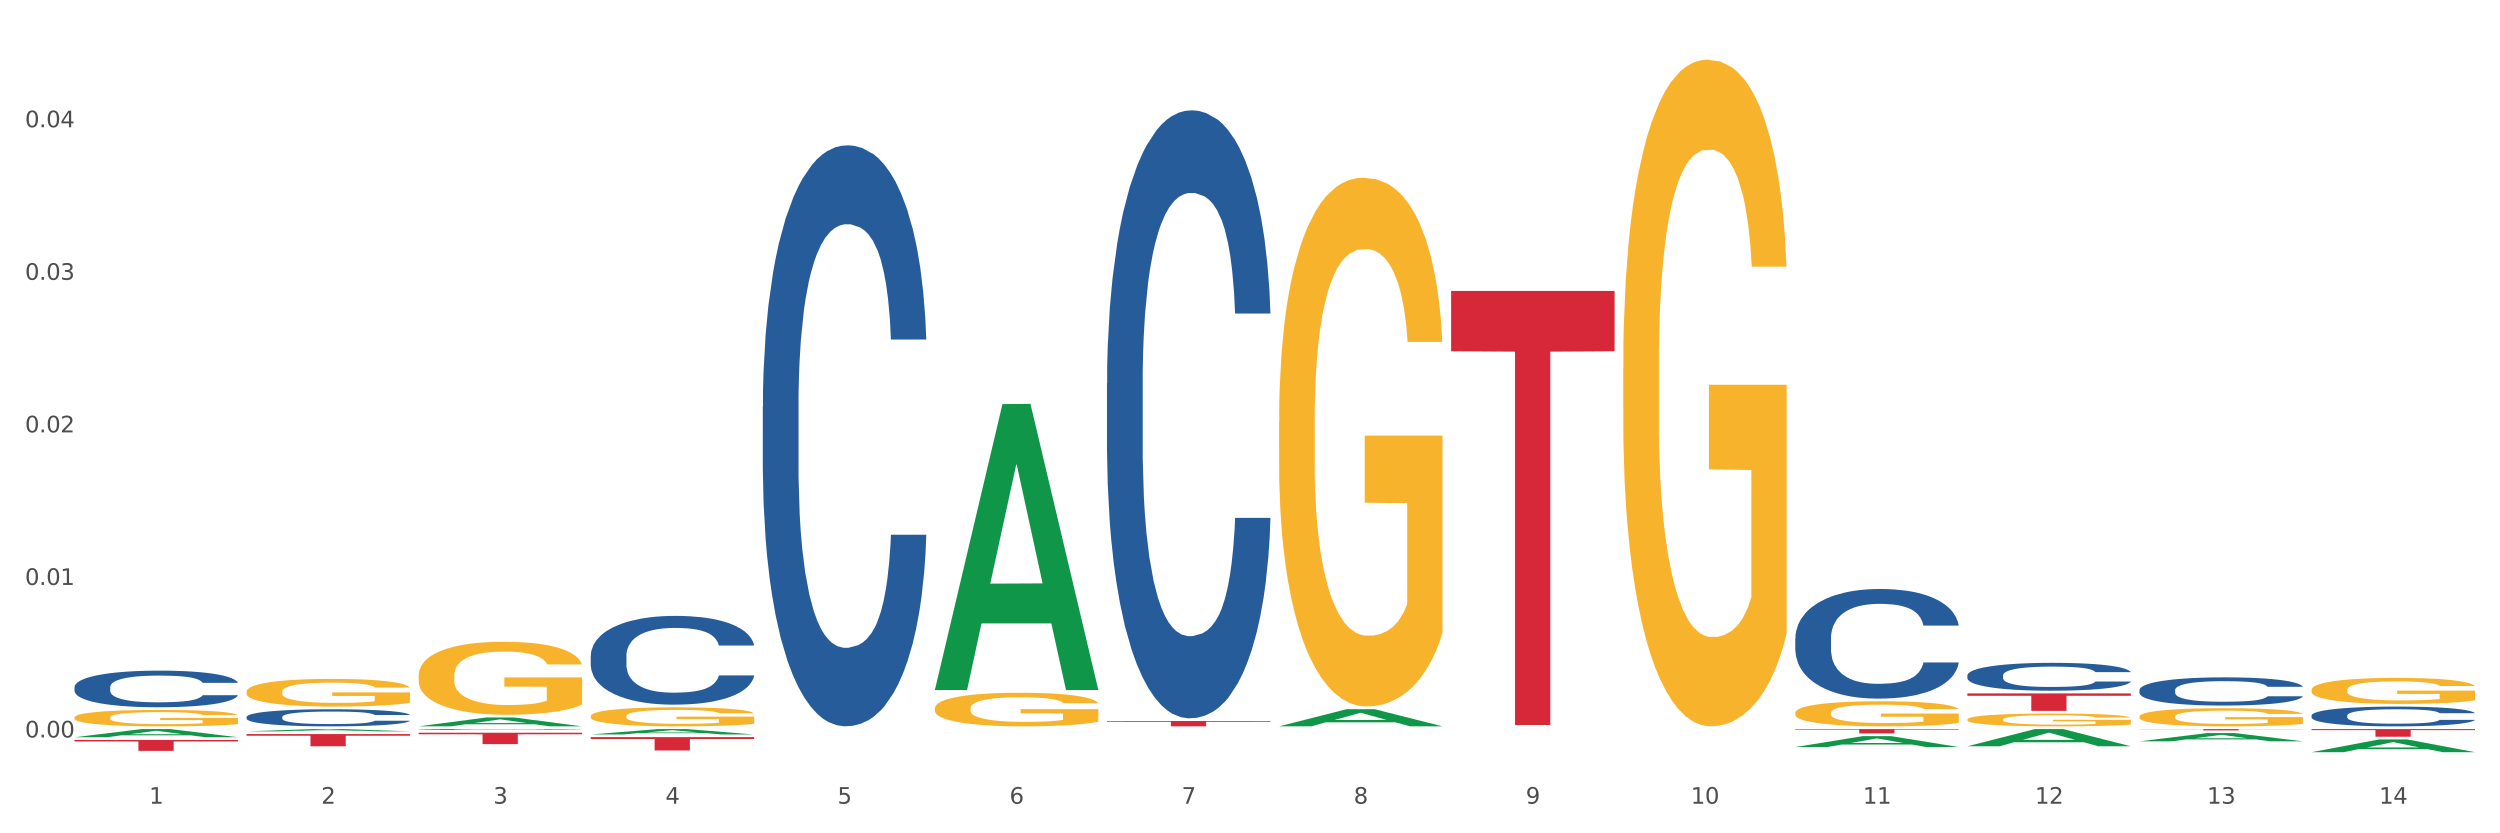 <?xml version="1.0" encoding="utf-8" standalone="no"?>
<!DOCTYPE svg PUBLIC "-//W3C//DTD SVG 1.1//EN"
  "http://www.w3.org/Graphics/SVG/1.1/DTD/svg11.dtd">
<svg xmlns:xlink="http://www.w3.org/1999/xlink" width="1080pt" height="360pt" viewBox="0 0 1080 360" xmlns="http://www.w3.org/2000/svg" version="1.1">
 <rect x="0" y="0" width="1080" height="360" fill="#333333" stroke="none"/>
 <defs>
  <style type="text/css">*{stroke-linejoin: round; stroke-linecap: butt}</style>
 </defs>
 <g id="figure_1">
  <g id="patch_1">
   <path d="M 0 360 
L 1080 360 
L 1080 0 
L 0 0 
z
" style="fill: #ffffff; stroke: #ffffff; stroke-linejoin: miter"/>
  </g>
  <g id="axes_1">
   <g id="matplotlib.axis_1">
    <g id="xtick_1">
     <g id="text_1">
      <!-- 1 -->
      <g style="fill: #4d4d4d" transform="translate(64.432 347.204) scale(0.096 -0.096)">
       <defs>
        <path id="DejaVuSans-31" d="M 794 531 
L 1825 531 
L 1825 4091 
L 703 3866 
L 703 4441 
L 1819 4666 
L 2450 4666 
L 2450 531 
L 3481 531 
L 3481 0 
L 794 0 
L 794 531 
z
" transform="scale(0.016)"/>
       </defs>
       <use xlink:href="#DejaVuSans-31"/>
      </g>
     </g>
    </g>
    <g id="xtick_2">
     <g id="text_2">
      <!-- 2 -->
      <g style="fill: #4d4d4d" transform="translate(138.771 347.204) scale(0.096 -0.096)">
       <defs>
        <path id="DejaVuSans-32" d="M 1228 531 
L 3431 531 
L 3431 0 
L 469 0 
L 469 531 
Q 828 903 1448 1529 
Q 2069 2156 2228 2338 
Q 2531 2678 2651 2914 
Q 2772 3150 2772 3378 
Q 2772 3750 2511 3984 
Q 2250 4219 1831 4219 
Q 1534 4219 1204 4116 
Q 875 4013 500 3803 
L 500 4441 
Q 881 4594 1212 4672 
Q 1544 4750 1819 4750 
Q 2544 4750 2975 4387 
Q 3406 4025 3406 3419 
Q 3406 3131 3298 2873 
Q 3191 2616 2906 2266 
Q 2828 2175 2409 1742 
Q 1991 1309 1228 531 
z
" transform="scale(0.016)"/>
       </defs>
       <use xlink:href="#DejaVuSans-32"/>
      </g>
     </g>
    </g>
    <g id="xtick_3">
     <g id="text_3">
      <!-- 3 -->
      <g style="fill: #4d4d4d" transform="translate(213.109 347.204) scale(0.096 -0.096)">
       <defs>
        <path id="DejaVuSans-33" d="M 2597 2516 
Q 3050 2419 3304 2112 
Q 3559 1806 3559 1356 
Q 3559 666 3084 287 
Q 2609 -91 1734 -91 
Q 1441 -91 1130 -33 
Q 819 25 488 141 
L 488 750 
Q 750 597 1062 519 
Q 1375 441 1716 441 
Q 2309 441 2620 675 
Q 2931 909 2931 1356 
Q 2931 1769 2642 2001 
Q 2353 2234 1838 2234 
L 1294 2234 
L 1294 2753 
L 1863 2753 
Q 2328 2753 2575 2939 
Q 2822 3125 2822 3475 
Q 2822 3834 2567 4026 
Q 2313 4219 1838 4219 
Q 1578 4219 1281 4162 
Q 984 4106 628 3988 
L 628 4550 
Q 988 4650 1302 4700 
Q 1616 4750 1894 4750 
Q 2613 4750 3031 4423 
Q 3450 4097 3450 3541 
Q 3450 3153 3228 2886 
Q 3006 2619 2597 2516 
z
" transform="scale(0.016)"/>
       </defs>
       <use xlink:href="#DejaVuSans-33"/>
      </g>
     </g>
    </g>
    <g id="xtick_4">
     <g id="text_4">
      <!-- 4 -->
      <g style="fill: #4d4d4d" transform="translate(287.448 347.204) scale(0.096 -0.096)">
       <defs>
        <path id="DejaVuSans-34" d="M 2419 4116 
L 825 1625 
L 2419 1625 
L 2419 4116 
z
M 2253 4666 
L 3047 4666 
L 3047 1625 
L 3713 1625 
L 3713 1100 
L 3047 1100 
L 3047 0 
L 2419 0 
L 2419 1100 
L 313 1100 
L 313 1709 
L 2253 4666 
z
" transform="scale(0.016)"/>
       </defs>
       <use xlink:href="#DejaVuSans-34"/>
      </g>
     </g>
    </g>
    <g id="xtick_5">
     <g id="text_5">
      <!-- 5 -->
      <g style="fill: #4d4d4d" transform="translate(361.787 347.204) scale(0.096 -0.096)">
       <defs>
        <path id="DejaVuSans-35" d="M 691 4666 
L 3169 4666 
L 3169 4134 
L 1269 4134 
L 1269 2991 
Q 1406 3038 1543 3061 
Q 1681 3084 1819 3084 
Q 2600 3084 3056 2656 
Q 3513 2228 3513 1497 
Q 3513 744 3044 326 
Q 2575 -91 1722 -91 
Q 1428 -91 1123 -41 
Q 819 9 494 109 
L 494 744 
Q 775 591 1075 516 
Q 1375 441 1709 441 
Q 2250 441 2565 725 
Q 2881 1009 2881 1497 
Q 2881 1984 2565 2268 
Q 2250 2553 1709 2553 
Q 1456 2553 1204 2497 
Q 953 2441 691 2322 
L 691 4666 
z
" transform="scale(0.016)"/>
       </defs>
       <use xlink:href="#DejaVuSans-35"/>
      </g>
     </g>
    </g>
    <g id="xtick_6">
     <g id="text_6">
      <!-- 6 -->
      <g style="fill: #4d4d4d" transform="translate(436.125 347.204) scale(0.096 -0.096)">
       <defs>
        <path id="DejaVuSans-36" d="M 2113 2584 
Q 1688 2584 1439 2293 
Q 1191 2003 1191 1497 
Q 1191 994 1439 701 
Q 1688 409 2113 409 
Q 2538 409 2786 701 
Q 3034 994 3034 1497 
Q 3034 2003 2786 2293 
Q 2538 2584 2113 2584 
z
M 3366 4563 
L 3366 3988 
Q 3128 4100 2886 4159 
Q 2644 4219 2406 4219 
Q 1781 4219 1451 3797 
Q 1122 3375 1075 2522 
Q 1259 2794 1537 2939 
Q 1816 3084 2150 3084 
Q 2853 3084 3261 2657 
Q 3669 2231 3669 1497 
Q 3669 778 3244 343 
Q 2819 -91 2113 -91 
Q 1303 -91 875 529 
Q 447 1150 447 2328 
Q 447 3434 972 4092 
Q 1497 4750 2381 4750 
Q 2619 4750 2861 4703 
Q 3103 4656 3366 4563 
z
" transform="scale(0.016)"/>
       </defs>
       <use xlink:href="#DejaVuSans-36"/>
      </g>
     </g>
    </g>
    <g id="xtick_7">
     <g id="text_7">
      <!-- 7 -->
      <g style="fill: #4d4d4d" transform="translate(510.464 347.204) scale(0.096 -0.096)">
       <defs>
        <path id="DejaVuSans-37" d="M 525 4666 
L 3525 4666 
L 3525 4397 
L 1831 0 
L 1172 0 
L 2766 4134 
L 525 4134 
L 525 4666 
z
" transform="scale(0.016)"/>
       </defs>
       <use xlink:href="#DejaVuSans-37"/>
      </g>
     </g>
    </g>
    <g id="xtick_8">
     <g id="text_8">
      <!-- 8 -->
      <g style="fill: #4d4d4d" transform="translate(584.803 347.204) scale(0.096 -0.096)">
       <defs>
        <path id="DejaVuSans-38" d="M 2034 2216 
Q 1584 2216 1326 1975 
Q 1069 1734 1069 1313 
Q 1069 891 1326 650 
Q 1584 409 2034 409 
Q 2484 409 2743 651 
Q 3003 894 3003 1313 
Q 3003 1734 2745 1975 
Q 2488 2216 2034 2216 
z
M 1403 2484 
Q 997 2584 770 2862 
Q 544 3141 544 3541 
Q 544 4100 942 4425 
Q 1341 4750 2034 4750 
Q 2731 4750 3128 4425 
Q 3525 4100 3525 3541 
Q 3525 3141 3298 2862 
Q 3072 2584 2669 2484 
Q 3125 2378 3379 2068 
Q 3634 1759 3634 1313 
Q 3634 634 3220 271 
Q 2806 -91 2034 -91 
Q 1263 -91 848 271 
Q 434 634 434 1313 
Q 434 1759 690 2068 
Q 947 2378 1403 2484 
z
M 1172 3481 
Q 1172 3119 1398 2916 
Q 1625 2713 2034 2713 
Q 2441 2713 2670 2916 
Q 2900 3119 2900 3481 
Q 2900 3844 2670 4047 
Q 2441 4250 2034 4250 
Q 1625 4250 1398 4047 
Q 1172 3844 1172 3481 
z
" transform="scale(0.016)"/>
       </defs>
       <use xlink:href="#DejaVuSans-38"/>
      </g>
     </g>
    </g>
    <g id="xtick_9">
     <g id="text_9">
      <!-- 9 -->
      <g style="fill: #4d4d4d" transform="translate(659.142 347.204) scale(0.096 -0.096)">
       <defs>
        <path id="DejaVuSans-39" d="M 703 97 
L 703 672 
Q 941 559 1184 500 
Q 1428 441 1663 441 
Q 2288 441 2617 861 
Q 2947 1281 2994 2138 
Q 2813 1869 2534 1725 
Q 2256 1581 1919 1581 
Q 1219 1581 811 2004 
Q 403 2428 403 3163 
Q 403 3881 828 4315 
Q 1253 4750 1959 4750 
Q 2769 4750 3195 4129 
Q 3622 3509 3622 2328 
Q 3622 1225 3098 567 
Q 2575 -91 1691 -91 
Q 1453 -91 1209 -44 
Q 966 3 703 97 
z
M 1959 2075 
Q 2384 2075 2632 2365 
Q 2881 2656 2881 3163 
Q 2881 3666 2632 3958 
Q 2384 4250 1959 4250 
Q 1534 4250 1286 3958 
Q 1038 3666 1038 3163 
Q 1038 2656 1286 2365 
Q 1534 2075 1959 2075 
z
" transform="scale(0.016)"/>
       </defs>
       <use xlink:href="#DejaVuSans-39"/>
      </g>
     </g>
    </g>
    <g id="xtick_10">
     <g id="text_10">
      <!-- 10 -->
      <g style="fill: #4d4d4d" transform="translate(730.426 347.204) scale(0.096 -0.096)">
       <defs>
        <path id="DejaVuSans-30" d="M 2034 4250 
Q 1547 4250 1301 3770 
Q 1056 3291 1056 2328 
Q 1056 1369 1301 889 
Q 1547 409 2034 409 
Q 2525 409 2770 889 
Q 3016 1369 3016 2328 
Q 3016 3291 2770 3770 
Q 2525 4250 2034 4250 
z
M 2034 4750 
Q 2819 4750 3233 4129 
Q 3647 3509 3647 2328 
Q 3647 1150 3233 529 
Q 2819 -91 2034 -91 
Q 1250 -91 836 529 
Q 422 1150 422 2328 
Q 422 3509 836 4129 
Q 1250 4750 2034 4750 
z
" transform="scale(0.016)"/>
       </defs>
       <use xlink:href="#DejaVuSans-31"/>
       <use xlink:href="#DejaVuSans-30" transform="translate(63.623 0)"/>
      </g>
     </g>
    </g>
    <g id="xtick_11">
     <g id="text_11">
      <!-- 11 -->
      <g style="fill: #4d4d4d" transform="translate(804.765 347.204) scale(0.096 -0.096)">
       <use xlink:href="#DejaVuSans-31"/>
       <use xlink:href="#DejaVuSans-31" transform="translate(63.623 0)"/>
      </g>
     </g>
    </g>
    <g id="xtick_12">
     <g id="text_12">
      <!-- 12 -->
      <g style="fill: #4d4d4d" transform="translate(879.104 347.204) scale(0.096 -0.096)">
       <use xlink:href="#DejaVuSans-31"/>
       <use xlink:href="#DejaVuSans-32" transform="translate(63.623 0)"/>
      </g>
     </g>
    </g>
    <g id="xtick_13">
     <g id="text_13">
      <!-- 13 -->
      <g style="fill: #4d4d4d" transform="translate(953.442 347.204) scale(0.096 -0.096)">
       <use xlink:href="#DejaVuSans-31"/>
       <use xlink:href="#DejaVuSans-33" transform="translate(63.623 0)"/>
      </g>
     </g>
    </g>
    <g id="xtick_14">
     <g id="text_14">
      <!-- 14 -->
      <g style="fill: #4d4d4d" transform="translate(1027.781 347.204) scale(0.096 -0.096)">
       <use xlink:href="#DejaVuSans-31"/>
       <use xlink:href="#DejaVuSans-34" transform="translate(63.623 0)"/>
      </g>
     </g>
    </g>
    <g id="xtick_15"/>
    <g id="xtick_16"/>
    <g id="xtick_17"/>
    <g id="xtick_18"/>
    <g id="xtick_19"/>
    <g id="xtick_20"/>
    <g id="xtick_21"/>
    <g id="xtick_22"/>
    <g id="xtick_23"/>
    <g id="xtick_24"/>
    <g id="xtick_25"/>
    <g id="xtick_26"/>
    <g id="xtick_27"/>
   </g>
   <g id="matplotlib.axis_2">
    <g id="ytick_1">
     <g id="text_15">
      <!-- 0.00 -->
      <g style="fill: #4d4d4d" transform="translate(10.8 318.591) scale(0.096 -0.096)">
       <defs>
        <path id="DejaVuSans-2e" d="M 684 794 
L 1344 794 
L 1344 0 
L 684 0 
L 684 794 
z
" transform="scale(0.016)"/>
       </defs>
       <use xlink:href="#DejaVuSans-30"/>
       <use xlink:href="#DejaVuSans-2e" transform="translate(63.623 0)"/>
       <use xlink:href="#DejaVuSans-30" transform="translate(95.41 0)"/>
       <use xlink:href="#DejaVuSans-30" transform="translate(159.033 0)"/>
      </g>
     </g>
    </g>
    <g id="ytick_2">
     <g id="text_16">
      <!-- 0.01 -->
      <g style="fill: #4d4d4d" transform="translate(10.8 252.688) scale(0.096 -0.096)">
       <use xlink:href="#DejaVuSans-30"/>
       <use xlink:href="#DejaVuSans-2e" transform="translate(63.623 0)"/>
       <use xlink:href="#DejaVuSans-30" transform="translate(95.41 0)"/>
       <use xlink:href="#DejaVuSans-31" transform="translate(159.033 0)"/>
      </g>
     </g>
    </g>
    <g id="ytick_3">
     <g id="text_17">
      <!-- 0.02 -->
      <g style="fill: #4d4d4d" transform="translate(10.8 186.784) scale(0.096 -0.096)">
       <use xlink:href="#DejaVuSans-30"/>
       <use xlink:href="#DejaVuSans-2e" transform="translate(63.623 0)"/>
       <use xlink:href="#DejaVuSans-30" transform="translate(95.41 0)"/>
       <use xlink:href="#DejaVuSans-32" transform="translate(159.033 0)"/>
      </g>
     </g>
    </g>
    <g id="ytick_4">
     <g id="text_18">
      <!-- 0.03 -->
      <g style="fill: #4d4d4d" transform="translate(10.8 120.881) scale(0.096 -0.096)">
       <use xlink:href="#DejaVuSans-30"/>
       <use xlink:href="#DejaVuSans-2e" transform="translate(63.623 0)"/>
       <use xlink:href="#DejaVuSans-30" transform="translate(95.41 0)"/>
       <use xlink:href="#DejaVuSans-33" transform="translate(159.033 0)"/>
      </g>
     </g>
    </g>
    <g id="ytick_5">
     <g id="text_19">
      <!-- 0.04 -->
      <g style="fill: #4d4d4d" transform="translate(10.8 54.978) scale(0.096 -0.096)">
       <use xlink:href="#DejaVuSans-30"/>
       <use xlink:href="#DejaVuSans-2e" transform="translate(63.623 0)"/>
       <use xlink:href="#DejaVuSans-30" transform="translate(95.41 0)"/>
       <use xlink:href="#DejaVuSans-34" transform="translate(159.033 0)"/>
      </g>
     </g>
    </g>
    <g id="ytick_6"/>
    <g id="ytick_7"/>
    <g id="ytick_8"/>
    <g id="ytick_9"/>
    <g id="ytick_10"/>
   </g>
   <g id="PolyCollection_1">
    <path d="M 32.175 309.969 
L 32.258 309.963 
L 32.258 309.729 
L 32.425 309.528 
L 33.259 309.042 
L 34.51 308.64 
L 35.427 308.426 
L 36.344 308.251 
L 37.428 308.076 
L 38.762 307.895 
L 41.18 307.629 
L 42.681 307.493 
L 44.515 307.351 
L 47.85 307.143 
L 50.268 307.026 
L 52.77 306.929 
L 56.855 306.813 
L 59.523 306.761 
L 62.358 306.722 
L 65.777 306.696 
L 68.361 306.689 
L 74.031 306.709 
L 78.867 306.767 
L 81.202 306.813 
L 84.203 306.89 
L 85.788 306.942 
L 88.372 307.046 
L 91.04 307.182 
L 92.875 307.299 
L 95.626 307.519 
L 97.711 307.739 
L 99.628 308.012 
L 100.629 308.2 
L 101.379 308.375 
L 102.046 308.576 
L 102.713 308.893 
L 87.705 308.893 
L 87.122 308.666 
L 86.204 308.452 
L 84.87 308.245 
L 83.703 308.115 
L 81.702 307.953 
L 79.868 307.85 
L 77.95 307.772 
L 75.615 307.707 
L 73.781 307.675 
L 71.196 307.649 
L 66.11 307.655 
L 62.692 307.707 
L 60.357 307.772 
L 58.856 307.83 
L 57.522 307.895 
L 56.021 307.986 
L 54.27 308.122 
L 53.02 308.245 
L 51.769 308.401 
L 50.768 308.556 
L 49.851 308.738 
L 49.101 308.932 
L 48.517 309.133 
L 48.017 309.379 
L 47.6 309.788 
L 47.6 310.676 
L 47.767 310.877 
L 48.184 311.142 
L 48.684 311.343 
L 49.518 311.583 
L 50.268 311.745 
L 51.686 311.978 
L 53.27 312.173 
L 54.52 312.296 
L 55.771 312.4 
L 57.939 312.542 
L 60.357 312.659 
L 62.441 312.73 
L 65.276 312.795 
L 67.194 312.821 
L 68.862 312.834 
L 72.947 312.834 
L 75.865 312.815 
L 79.117 312.769 
L 81.619 312.711 
L 83.703 312.64 
L 86.038 312.523 
L 87.538 312.413 
L 87.538 311.058 
L 69.195 311.052 
L 69.195 310.151 
L 102.797 310.151 
L 102.797 312.795 
L 101.379 312.931 
L 99.795 313.054 
L 98.128 313.165 
L 95.626 313.301 
L 92.625 313.43 
L 89.956 313.521 
L 87.122 313.599 
L 83.786 313.67 
L 79.451 313.735 
L 76.783 313.761 
L 73.447 313.78 
L 69.529 313.787 
L 66.11 313.774 
L 62.775 313.741 
L 59.273 313.683 
L 55.855 313.599 
L 53.27 313.515 
L 50.685 313.411 
L 47.934 313.275 
L 45.766 313.145 
L 44.098 313.028 
L 42.264 312.879 
L 40.263 312.685 
L 38.762 312.51 
L 37.428 312.328 
L 36.01 312.095 
L 35.01 311.894 
L 34.009 311.641 
L 33.426 311.453 
L 32.759 311.162 
L 32.258 310.753 
L 32.175 309.969 
z
" clip-path="url(#p2921f6b9e5)" style="fill: #f7b32b"/>
    <path d="M 106.514 298.813 
L 106.597 298.803 
L 106.597 298.41 
L 106.764 298.072 
L 107.598 297.253 
L 108.848 296.577 
L 109.765 296.217 
L 110.683 295.923 
L 111.767 295.628 
L 113.101 295.323 
L 115.519 294.875 
L 117.019 294.646 
L 118.854 294.406 
L 122.189 294.057 
L 124.607 293.861 
L 127.108 293.697 
L 131.194 293.501 
L 133.862 293.413 
L 136.697 293.348 
L 140.115 293.304 
L 142.7 293.293 
L 148.37 293.326 
L 153.206 293.424 
L 155.54 293.501 
L 158.542 293.632 
L 160.126 293.719 
L 162.711 293.893 
L 165.379 294.123 
L 167.213 294.319 
L 169.965 294.69 
L 172.049 295.061 
L 173.967 295.519 
L 174.968 295.835 
L 175.718 296.13 
L 176.385 296.468 
L 177.052 297.003 
L 162.044 297.003 
L 161.46 296.621 
L 160.543 296.261 
L 159.209 295.912 
L 158.042 295.693 
L 156.041 295.421 
L 154.206 295.246 
L 152.289 295.115 
L 149.954 295.006 
L 148.12 294.952 
L 145.535 294.908 
L 140.449 294.919 
L 137.03 295.006 
L 134.696 295.115 
L 133.195 295.213 
L 131.861 295.323 
L 130.36 295.475 
L 128.609 295.704 
L 127.358 295.912 
L 126.108 296.173 
L 125.107 296.435 
L 124.19 296.741 
L 123.44 297.068 
L 122.856 297.406 
L 122.356 297.821 
L 121.939 298.508 
L 121.939 300.003 
L 122.106 300.341 
L 122.522 300.788 
L 123.023 301.126 
L 123.856 301.53 
L 124.607 301.803 
L 126.024 302.195 
L 127.609 302.523 
L 128.859 302.73 
L 130.11 302.904 
L 132.278 303.144 
L 134.696 303.341 
L 136.78 303.461 
L 139.615 303.57 
L 141.533 303.613 
L 143.2 303.635 
L 147.286 303.635 
L 150.204 303.603 
L 153.456 303.526 
L 155.957 303.428 
L 158.042 303.308 
L 160.376 303.112 
L 161.877 302.926 
L 161.877 300.646 
L 143.534 300.635 
L 143.534 299.119 
L 177.135 299.119 
L 177.135 303.57 
L 175.718 303.799 
L 174.134 304.006 
L 172.466 304.192 
L 169.965 304.421 
L 166.963 304.639 
L 164.295 304.792 
L 161.46 304.923 
L 158.125 305.043 
L 153.789 305.152 
L 151.121 305.195 
L 147.786 305.228 
L 143.867 305.239 
L 140.449 305.217 
L 137.114 305.163 
L 133.612 305.064 
L 130.193 304.923 
L 127.609 304.781 
L 125.024 304.606 
L 122.272 304.377 
L 120.104 304.159 
L 118.437 303.963 
L 116.603 303.712 
L 114.601 303.384 
L 113.101 303.09 
L 111.767 302.784 
L 110.349 302.392 
L 109.349 302.053 
L 108.348 301.628 
L 107.764 301.312 
L 107.097 300.821 
L 106.597 300.133 
L 106.514 298.813 
z
" clip-path="url(#p2921f6b9e5)" style="fill: #f7b32b"/>
    <path d="M 106.514 317.11 
L 177.135 317.11 
L 177.135 317.842 
L 149.355 317.847 
L 149.355 322.373 
L 134.126 322.373 
L 134.126 317.847 
L 106.514 317.842 
L 106.514 317.115 
L 106.514 317.11 
z
" clip-path="url(#p2921f6b9e5)" style="fill: #d62839"/>
    <path d="M 32.175 319.655 
L 102.797 319.655 
L 102.797 320.31 
L 75.017 320.314 
L 75.017 324.369 
L 59.788 324.369 
L 59.788 320.314 
L 32.175 320.31 
L 32.175 319.659 
L 32.175 319.655 
z
" clip-path="url(#p2921f6b9e5)" style="fill: #d62839"/>
    <path d="M 849.901 299.542 
L 920.523 299.542 
L 920.523 300.592 
L 892.742 300.599 
L 892.742 307.092 
L 877.514 307.092 
L 877.514 300.599 
L 849.901 300.592 
L 849.901 299.55 
L 849.901 299.542 
z
" clip-path="url(#p2921f6b9e5)" style="fill: #d62839"/>
    <path d="M 924.24 314.943 
L 994.861 314.943 
L 994.861 315.026 
L 967.081 315.027 
L 967.081 315.538 
L 951.852 315.538 
L 951.852 315.027 
L 924.24 315.026 
L 924.24 314.944 
L 924.24 314.943 
z
" clip-path="url(#p2921f6b9e5)" style="fill: #d62839"/>
    <path d="M 255.191 318.452 
L 325.813 318.452 
L 325.813 319.249 
L 298.033 319.255 
L 298.033 324.192 
L 282.804 324.192 
L 282.804 319.255 
L 255.191 319.249 
L 255.191 318.457 
L 255.191 318.452 
z
" clip-path="url(#p2921f6b9e5)" style="fill: #d62839"/>
    <path d="M 180.852 316.529 
L 251.474 316.529 
L 251.474 317.214 
L 223.694 317.218 
L 223.694 321.457 
L 208.465 321.457 
L 208.465 317.218 
L 180.852 317.214 
L 180.852 316.533 
L 180.852 316.529 
z
" clip-path="url(#p2921f6b9e5)" style="fill: #d62839"/>
    <path d="M 998.578 314.943 
L 1069.2 314.943 
L 1069.2 315.405 
L 1041.42 315.409 
L 1041.42 318.267 
L 1026.191 318.267 
L 1026.191 315.409 
L 998.578 315.405 
L 998.578 314.947 
L 998.578 314.943 
z
" clip-path="url(#p2921f6b9e5)" style="fill: #d62839"/>
    <path d="M 552.546 182.334 
L 552.629 182.125 
L 552.629 174.615 
L 552.796 168.148 
L 553.63 152.502 
L 554.881 139.568 
L 555.798 132.684 
L 556.715 127.051 
L 557.799 121.419 
L 559.133 115.578 
L 561.551 107.024 
L 563.052 102.644 
L 564.886 98.054 
L 568.221 91.378 
L 570.639 87.623 
L 573.141 84.494 
L 577.226 80.739 
L 579.894 79.07 
L 582.729 77.819 
L 586.148 76.984 
L 588.732 76.776 
L 594.402 77.401 
L 599.238 79.279 
L 601.573 80.739 
L 604.574 83.243 
L 606.158 84.911 
L 608.743 88.249 
L 611.411 92.63 
L 613.246 96.385 
L 615.997 103.478 
L 618.082 110.571 
L 619.999 119.333 
L 621 125.382 
L 621.75 131.015 
L 622.417 137.482 
L 623.084 147.704 
L 608.076 147.704 
L 607.493 140.403 
L 606.575 133.518 
L 605.241 126.843 
L 604.074 122.67 
L 602.073 117.455 
L 600.239 114.117 
L 598.321 111.614 
L 595.986 109.528 
L 594.152 108.485 
L 591.567 107.65 
L 586.481 107.859 
L 583.063 109.528 
L 580.728 111.614 
L 579.227 113.491 
L 577.893 115.578 
L 576.392 118.498 
L 574.641 122.879 
L 573.391 126.843 
L 572.14 131.849 
L 571.139 136.856 
L 570.222 142.697 
L 569.472 148.956 
L 568.888 155.423 
L 568.388 163.35 
L 567.971 176.493 
L 567.971 205.073 
L 568.138 211.54 
L 568.555 220.093 
L 569.055 226.56 
L 569.889 234.278 
L 570.639 239.494 
L 572.057 247.004 
L 573.641 253.262 
L 574.891 257.226 
L 576.142 260.564 
L 578.31 265.153 
L 580.728 268.908 
L 582.812 271.203 
L 585.647 273.289 
L 587.565 274.124 
L 589.233 274.541 
L 593.318 274.541 
L 596.236 273.915 
L 599.488 272.455 
L 601.99 270.577 
L 604.074 268.282 
L 606.409 264.527 
L 607.909 260.981 
L 607.909 217.381 
L 589.566 217.172 
L 589.566 188.175 
L 623.168 188.175 
L 623.168 273.289 
L 621.75 277.67 
L 620.166 281.634 
L 618.499 285.18 
L 615.997 289.561 
L 612.996 293.733 
L 610.327 296.654 
L 607.493 299.157 
L 604.157 301.452 
L 599.822 303.538 
L 597.154 304.372 
L 593.818 304.998 
L 589.9 305.207 
L 586.481 304.79 
L 583.146 303.747 
L 579.644 301.869 
L 576.226 299.157 
L 573.641 296.445 
L 571.056 293.107 
L 568.305 288.727 
L 566.137 284.554 
L 564.469 280.799 
L 562.635 276.001 
L 560.634 269.743 
L 559.133 264.11 
L 557.799 258.269 
L 556.381 250.759 
L 555.381 244.292 
L 554.38 236.156 
L 553.797 230.106 
L 553.13 220.719 
L 552.629 207.576 
L 552.546 182.334 
z
" clip-path="url(#p2921f6b9e5)" style="fill: #f7b32b"/>
    <path d="M 701.223 158.851 
L 701.307 158.588 
L 701.307 149.119 
L 701.474 140.965 
L 702.307 121.238 
L 703.558 104.93 
L 704.475 96.25 
L 705.392 89.149 
L 706.476 82.047 
L 707.81 74.682 
L 710.228 63.898 
L 711.729 58.375 
L 713.563 52.588 
L 716.899 44.171 
L 719.317 39.437 
L 721.818 35.491 
L 725.903 30.757 
L 728.572 28.653 
L 731.406 27.075 
L 734.825 26.023 
L 737.41 25.759 
L 743.08 26.549 
L 747.915 28.916 
L 750.25 30.757 
L 753.252 33.913 
L 754.836 36.018 
L 757.421 40.226 
L 760.089 45.749 
L 761.923 50.484 
L 764.675 59.427 
L 766.759 68.37 
L 768.677 79.417 
L 769.677 87.045 
L 770.428 94.146 
L 771.095 102.3 
L 771.762 115.188 
L 756.754 115.188 
L 756.17 105.982 
L 755.253 97.303 
L 753.919 88.886 
L 752.751 83.625 
L 750.75 77.05 
L 748.916 72.841 
L 746.998 69.685 
L 744.664 67.055 
L 742.829 65.739 
L 740.245 64.687 
L 735.159 64.95 
L 731.74 67.055 
L 729.405 69.685 
L 727.905 72.052 
L 726.571 74.682 
L 725.07 78.365 
L 723.319 83.888 
L 722.068 88.886 
L 720.817 95.198 
L 719.817 101.511 
L 718.9 108.876 
L 718.149 116.766 
L 717.566 124.92 
L 717.065 134.915 
L 716.648 151.486 
L 716.648 187.52 
L 716.815 195.674 
L 717.232 206.458 
L 717.732 214.612 
L 718.566 224.344 
L 719.317 230.92 
L 720.734 240.389 
L 722.318 248.279 
L 723.569 253.277 
L 724.82 257.485 
L 726.987 263.272 
L 729.405 268.006 
L 731.49 270.9 
L 734.325 273.53 
L 736.242 274.582 
L 737.91 275.108 
L 741.996 275.108 
L 744.914 274.319 
L 748.166 272.478 
L 750.667 270.111 
L 752.751 267.217 
L 755.086 262.483 
L 756.587 258.011 
L 756.587 203.039 
L 738.244 202.776 
L 738.244 166.215 
L 771.845 166.215 
L 771.845 273.53 
L 770.428 279.053 
L 768.844 284.051 
L 767.176 288.522 
L 764.675 294.046 
L 761.673 299.306 
L 759.005 302.989 
L 756.17 306.145 
L 752.835 309.038 
L 748.499 311.669 
L 745.831 312.721 
L 742.496 313.51 
L 738.577 313.773 
L 735.159 313.247 
L 731.823 311.932 
L 728.321 309.564 
L 724.903 306.145 
L 722.318 302.726 
L 719.733 298.517 
L 716.982 292.994 
L 714.814 287.733 
L 713.147 282.999 
L 711.312 276.949 
L 709.311 269.058 
L 707.81 261.957 
L 706.476 254.592 
L 705.059 245.123 
L 704.058 236.969 
L 703.058 226.711 
L 702.474 219.084 
L 701.807 207.247 
L 701.307 190.677 
L 701.223 158.851 
z
" clip-path="url(#p2921f6b9e5)" style="fill: #f7b32b"/>
    <path d="M 775.562 307.964 
L 775.645 307.954 
L 775.645 307.598 
L 775.812 307.292 
L 776.646 306.55 
L 777.897 305.937 
L 778.814 305.611 
L 779.731 305.344 
L 780.815 305.077 
L 782.149 304.8 
L 784.567 304.395 
L 786.068 304.187 
L 787.902 303.97 
L 791.237 303.653 
L 793.655 303.475 
L 796.157 303.327 
L 800.242 303.149 
L 802.91 303.07 
L 805.745 303.011 
L 809.164 302.971 
L 811.748 302.961 
L 817.418 302.991 
L 822.254 303.08 
L 824.589 303.149 
L 827.59 303.268 
L 829.175 303.347 
L 831.759 303.505 
L 834.427 303.713 
L 836.262 303.891 
L 839.013 304.227 
L 841.098 304.563 
L 843.015 304.978 
L 844.016 305.265 
L 844.766 305.532 
L 845.433 305.838 
L 846.1 306.323 
L 831.092 306.323 
L 830.509 305.977 
L 829.592 305.65 
L 828.257 305.334 
L 827.09 305.136 
L 825.089 304.889 
L 823.255 304.731 
L 821.337 304.612 
L 819.002 304.514 
L 817.168 304.464 
L 814.583 304.425 
L 809.497 304.434 
L 806.079 304.514 
L 803.744 304.612 
L 802.243 304.701 
L 800.909 304.8 
L 799.408 304.939 
L 797.657 305.146 
L 796.407 305.334 
L 795.156 305.571 
L 794.156 305.809 
L 793.238 306.085 
L 792.488 306.382 
L 791.904 306.688 
L 791.404 307.064 
L 790.987 307.687 
L 790.987 309.041 
L 791.154 309.348 
L 791.571 309.753 
L 792.071 310.06 
L 792.905 310.425 
L 793.655 310.673 
L 795.073 311.029 
L 796.657 311.325 
L 797.908 311.513 
L 799.158 311.671 
L 801.326 311.889 
L 803.744 312.067 
L 805.829 312.175 
L 808.663 312.274 
L 810.581 312.314 
L 812.249 312.333 
L 816.334 312.333 
L 819.253 312.304 
L 822.504 312.235 
L 825.006 312.146 
L 827.09 312.037 
L 829.425 311.859 
L 830.926 311.691 
L 830.926 309.625 
L 812.582 309.615 
L 812.582 308.241 
L 846.184 308.241 
L 846.184 312.274 
L 844.766 312.482 
L 843.182 312.67 
L 841.515 312.838 
L 839.013 313.045 
L 836.012 313.243 
L 833.344 313.381 
L 830.509 313.5 
L 827.174 313.609 
L 822.838 313.708 
L 820.17 313.747 
L 816.835 313.777 
L 812.916 313.787 
L 809.497 313.767 
L 806.162 313.718 
L 802.66 313.629 
L 799.242 313.5 
L 796.657 313.372 
L 794.072 313.213 
L 791.321 313.006 
L 789.153 312.808 
L 787.485 312.63 
L 785.651 312.403 
L 783.65 312.106 
L 782.149 311.839 
L 780.815 311.562 
L 779.398 311.206 
L 778.397 310.9 
L 777.396 310.514 
L 776.813 310.228 
L 776.146 309.783 
L 775.645 309.16 
L 775.562 307.964 
z
" clip-path="url(#p2921f6b9e5)" style="fill: #f7b32b"/>
    <path d="M 849.901 310.808 
L 849.984 310.803 
L 849.984 310.621 
L 850.151 310.464 
L 850.985 310.084 
L 852.235 309.771 
L 853.153 309.604 
L 854.07 309.467 
L 855.154 309.331 
L 856.488 309.189 
L 858.906 308.982 
L 860.407 308.876 
L 862.241 308.764 
L 865.576 308.602 
L 867.994 308.511 
L 870.495 308.436 
L 874.581 308.345 
L 877.249 308.304 
L 880.084 308.274 
L 883.502 308.253 
L 886.087 308.248 
L 891.757 308.264 
L 896.593 308.309 
L 898.927 308.345 
L 901.929 308.405 
L 903.513 308.446 
L 906.098 308.527 
L 908.766 308.633 
L 910.601 308.724 
L 913.352 308.896 
L 915.436 309.068 
L 917.354 309.28 
L 918.355 309.427 
L 919.105 309.563 
L 919.772 309.72 
L 920.439 309.968 
L 905.431 309.968 
L 904.847 309.791 
L 903.93 309.624 
L 902.596 309.462 
L 901.429 309.361 
L 899.428 309.235 
L 897.593 309.154 
L 895.676 309.093 
L 893.341 309.043 
L 891.507 309.017 
L 888.922 308.997 
L 883.836 309.002 
L 880.417 309.043 
L 878.083 309.093 
L 876.582 309.139 
L 875.248 309.189 
L 873.747 309.26 
L 871.996 309.366 
L 870.745 309.462 
L 869.495 309.584 
L 868.494 309.705 
L 867.577 309.847 
L 866.827 309.998 
L 866.243 310.155 
L 865.743 310.347 
L 865.326 310.666 
L 865.326 311.359 
L 865.493 311.516 
L 865.91 311.723 
L 866.41 311.88 
L 867.244 312.067 
L 867.994 312.194 
L 869.411 312.376 
L 870.996 312.527 
L 872.246 312.623 
L 873.497 312.704 
L 875.665 312.816 
L 878.083 312.907 
L 880.167 312.962 
L 883.002 313.013 
L 884.92 313.033 
L 886.587 313.043 
L 890.673 313.043 
L 893.591 313.028 
L 896.843 312.993 
L 899.344 312.947 
L 901.429 312.892 
L 903.763 312.8 
L 905.264 312.714 
L 905.264 311.657 
L 886.921 311.652 
L 886.921 310.949 
L 920.523 310.949 
L 920.523 313.013 
L 919.105 313.119 
L 917.521 313.215 
L 915.853 313.301 
L 913.352 313.407 
L 910.35 313.509 
L 907.682 313.579 
L 904.847 313.64 
L 901.512 313.696 
L 897.177 313.746 
L 894.508 313.767 
L 891.173 313.782 
L 887.254 313.787 
L 883.836 313.777 
L 880.501 313.751 
L 876.999 313.706 
L 873.58 313.64 
L 870.996 313.574 
L 868.411 313.493 
L 865.659 313.387 
L 863.492 313.286 
L 861.824 313.195 
L 859.99 313.079 
L 857.989 312.927 
L 856.488 312.79 
L 855.154 312.649 
L 853.736 312.467 
L 852.736 312.31 
L 851.735 312.113 
L 851.151 311.966 
L 850.484 311.738 
L 849.984 311.42 
L 849.901 310.808 
z
" clip-path="url(#p2921f6b9e5)" style="fill: #f7b32b"/>
    <path d="M 924.24 309.573 
L 924.323 309.565 
L 924.323 309.308 
L 924.49 309.086 
L 925.323 308.549 
L 926.574 308.106 
L 927.491 307.87 
L 928.408 307.677 
L 929.492 307.483 
L 930.826 307.283 
L 933.244 306.99 
L 934.745 306.839 
L 936.58 306.682 
L 939.915 306.453 
L 942.333 306.324 
L 944.834 306.217 
L 948.92 306.088 
L 951.588 306.031 
L 954.423 305.988 
L 957.841 305.959 
L 960.426 305.952 
L 966.096 305.974 
L 970.932 306.038 
L 973.266 306.088 
L 976.268 306.174 
L 977.852 306.231 
L 980.437 306.346 
L 983.105 306.496 
L 984.939 306.625 
L 987.691 306.868 
L 989.775 307.111 
L 991.693 307.412 
L 992.693 307.619 
L 993.444 307.813 
L 994.111 308.034 
L 994.778 308.385 
L 979.77 308.385 
L 979.186 308.134 
L 978.269 307.898 
L 976.935 307.669 
L 975.768 307.526 
L 973.766 307.347 
L 971.932 307.233 
L 970.014 307.147 
L 967.68 307.076 
L 965.845 307.04 
L 963.261 307.011 
L 958.175 307.018 
L 954.756 307.076 
L 952.422 307.147 
L 950.921 307.212 
L 949.587 307.283 
L 948.086 307.383 
L 946.335 307.533 
L 945.084 307.669 
L 943.834 307.841 
L 942.833 308.013 
L 941.916 308.213 
L 941.165 308.428 
L 940.582 308.65 
L 940.081 308.922 
L 939.665 309.372 
L 939.665 310.352 
L 939.831 310.574 
L 940.248 310.868 
L 940.749 311.089 
L 941.582 311.354 
L 942.333 311.533 
L 943.75 311.791 
L 945.334 312.005 
L 946.585 312.141 
L 947.836 312.256 
L 950.004 312.413 
L 952.422 312.542 
L 954.506 312.621 
L 957.341 312.692 
L 959.259 312.721 
L 960.926 312.735 
L 965.012 312.735 
L 967.93 312.714 
L 971.182 312.663 
L 973.683 312.599 
L 975.768 312.52 
L 978.102 312.392 
L 979.603 312.27 
L 979.603 310.775 
L 961.26 310.767 
L 961.26 309.773 
L 994.861 309.773 
L 994.861 312.692 
L 993.444 312.842 
L 991.86 312.978 
L 990.192 313.1 
L 987.691 313.25 
L 984.689 313.393 
L 982.021 313.493 
L 979.186 313.579 
L 975.851 313.658 
L 971.515 313.73 
L 968.847 313.758 
L 965.512 313.78 
L 961.593 313.787 
L 958.175 313.772 
L 954.84 313.737 
L 951.338 313.672 
L 947.919 313.579 
L 945.334 313.486 
L 942.75 313.372 
L 939.998 313.222 
L 937.83 313.078 
L 936.163 312.95 
L 934.328 312.785 
L 932.327 312.57 
L 930.826 312.377 
L 929.492 312.177 
L 928.075 311.919 
L 927.074 311.698 
L 926.074 311.419 
L 925.49 311.211 
L 924.823 310.889 
L 924.323 310.438 
L 924.24 309.573 
z
" clip-path="url(#p2921f6b9e5)" style="fill: #f7b32b"/>
    <path d="M 255.191 309.368 
L 255.275 309.36 
L 255.275 309.09 
L 255.441 308.858 
L 256.275 308.295 
L 257.526 307.83 
L 258.443 307.582 
L 259.36 307.38 
L 260.444 307.177 
L 261.778 306.967 
L 264.196 306.659 
L 265.697 306.502 
L 267.531 306.337 
L 270.866 306.097 
L 273.284 305.962 
L 275.786 305.849 
L 279.871 305.714 
L 282.539 305.654 
L 285.374 305.609 
L 288.793 305.579 
L 291.377 305.572 
L 297.047 305.594 
L 301.883 305.662 
L 304.218 305.714 
L 307.219 305.804 
L 308.804 305.864 
L 311.388 305.984 
L 314.057 306.142 
L 315.891 306.277 
L 318.642 306.532 
L 320.727 306.787 
L 322.645 307.102 
L 323.645 307.32 
L 324.395 307.522 
L 325.062 307.755 
L 325.73 308.122 
L 310.721 308.122 
L 310.138 307.86 
L 309.221 307.612 
L 307.886 307.372 
L 306.719 307.222 
L 304.718 307.035 
L 302.884 306.915 
L 300.966 306.824 
L 298.631 306.749 
L 296.797 306.712 
L 294.212 306.682 
L 289.126 306.689 
L 285.708 306.749 
L 283.373 306.824 
L 281.872 306.892 
L 280.538 306.967 
L 279.037 307.072 
L 277.286 307.23 
L 276.036 307.372 
L 274.785 307.552 
L 273.785 307.732 
L 272.867 307.942 
L 272.117 308.167 
L 271.533 308.4 
L 271.033 308.685 
L 270.616 309.158 
L 270.616 310.186 
L 270.783 310.418 
L 271.2 310.726 
L 271.7 310.958 
L 272.534 311.236 
L 273.284 311.423 
L 274.702 311.694 
L 276.286 311.919 
L 277.537 312.061 
L 278.787 312.181 
L 280.955 312.346 
L 283.373 312.481 
L 285.458 312.564 
L 288.292 312.639 
L 290.21 312.669 
L 291.878 312.684 
L 295.963 312.684 
L 298.882 312.661 
L 302.133 312.609 
L 304.635 312.541 
L 306.719 312.459 
L 309.054 312.324 
L 310.555 312.196 
L 310.555 310.628 
L 292.211 310.621 
L 292.211 309.578 
L 325.813 309.578 
L 325.813 312.639 
L 324.395 312.796 
L 322.811 312.939 
L 321.144 313.067 
L 318.642 313.224 
L 315.641 313.374 
L 312.973 313.479 
L 310.138 313.569 
L 306.803 313.652 
L 302.467 313.727 
L 299.799 313.757 
L 296.464 313.779 
L 292.545 313.787 
L 289.126 313.772 
L 285.791 313.734 
L 282.289 313.667 
L 278.871 313.569 
L 276.286 313.472 
L 273.701 313.352 
L 270.95 313.194 
L 268.782 313.044 
L 267.114 312.909 
L 265.28 312.736 
L 263.279 312.511 
L 261.778 312.309 
L 260.444 312.099 
L 259.027 311.829 
L 258.026 311.596 
L 257.025 311.303 
L 256.442 311.086 
L 255.775 310.748 
L 255.275 310.276 
L 255.191 309.368 
z
" clip-path="url(#p2921f6b9e5)" style="fill: #f7b32b"/>
    <path d="M 180.852 291.825 
L 180.936 291.796 
L 180.936 290.759 
L 181.103 289.866 
L 181.936 287.705 
L 183.187 285.919 
L 184.104 284.968 
L 185.021 284.19 
L 186.105 283.412 
L 187.439 282.606 
L 189.857 281.424 
L 191.358 280.819 
L 193.192 280.186 
L 196.528 279.264 
L 198.946 278.745 
L 201.447 278.313 
L 205.533 277.794 
L 208.201 277.564 
L 211.036 277.391 
L 214.454 277.276 
L 217.039 277.247 
L 222.709 277.333 
L 227.545 277.593 
L 229.879 277.794 
L 232.881 278.14 
L 234.465 278.371 
L 237.05 278.831 
L 239.718 279.437 
L 241.552 279.955 
L 244.304 280.935 
L 246.388 281.914 
L 248.306 283.124 
L 249.306 283.96 
L 250.057 284.738 
L 250.724 285.631 
L 251.391 287.042 
L 236.383 287.042 
L 235.799 286.034 
L 234.882 285.083 
L 233.548 284.161 
L 232.38 283.585 
L 230.379 282.865 
L 228.545 282.404 
L 226.627 282.058 
L 224.293 281.77 
L 222.458 281.626 
L 219.874 281.511 
L 214.788 281.54 
L 211.369 281.77 
L 209.034 282.058 
L 207.534 282.318 
L 206.2 282.606 
L 204.699 283.009 
L 202.948 283.614 
L 201.697 284.161 
L 200.446 284.853 
L 199.446 285.544 
L 198.529 286.351 
L 197.778 287.215 
L 197.195 288.108 
L 196.694 289.203 
L 196.277 291.018 
L 196.277 294.965 
L 196.444 295.858 
L 196.861 297.039 
L 197.361 297.933 
L 198.195 298.999 
L 198.946 299.719 
L 200.363 300.756 
L 201.947 301.62 
L 203.198 302.168 
L 204.449 302.629 
L 206.616 303.262 
L 209.034 303.781 
L 211.119 304.098 
L 213.954 304.386 
L 215.871 304.501 
L 217.539 304.559 
L 221.625 304.559 
L 224.543 304.472 
L 227.795 304.271 
L 230.296 304.012 
L 232.38 303.695 
L 234.715 303.176 
L 236.216 302.686 
L 236.216 296.665 
L 217.873 296.636 
L 217.873 292.632 
L 251.474 292.632 
L 251.474 304.386 
L 250.057 304.991 
L 248.473 305.538 
L 246.805 306.028 
L 244.304 306.633 
L 241.302 307.209 
L 238.634 307.613 
L 235.799 307.959 
L 232.464 308.275 
L 228.128 308.564 
L 225.46 308.679 
L 222.125 308.765 
L 218.206 308.794 
L 214.788 308.736 
L 211.452 308.592 
L 207.951 308.333 
L 204.532 307.959 
L 201.947 307.584 
L 199.362 307.123 
L 196.611 306.518 
L 194.443 305.942 
L 192.776 305.423 
L 190.941 304.761 
L 188.94 303.896 
L 187.439 303.118 
L 186.105 302.312 
L 184.688 301.275 
L 183.687 300.381 
L 182.687 299.258 
L 182.103 298.422 
L 181.436 297.126 
L 180.936 295.311 
L 180.852 291.825 
z
" clip-path="url(#p2921f6b9e5)" style="fill: #f7b32b"/>
    <path d="M 403.869 305.98 
L 403.952 305.966 
L 403.952 305.489 
L 404.119 305.078 
L 404.952 304.084 
L 406.203 303.262 
L 407.12 302.825 
L 408.037 302.467 
L 409.121 302.109 
L 410.455 301.738 
L 412.873 301.195 
L 414.374 300.916 
L 416.209 300.625 
L 419.544 300.201 
L 421.962 299.962 
L 424.463 299.763 
L 428.549 299.525 
L 431.217 299.419 
L 434.052 299.339 
L 437.47 299.286 
L 440.055 299.273 
L 445.725 299.313 
L 450.561 299.432 
L 452.895 299.525 
L 455.897 299.684 
L 457.481 299.79 
L 460.066 300.002 
L 462.734 300.28 
L 464.568 300.519 
L 467.32 300.969 
L 469.404 301.42 
L 471.322 301.977 
L 472.322 302.361 
L 473.073 302.719 
L 473.74 303.13 
L 474.407 303.779 
L 459.399 303.779 
L 458.815 303.315 
L 457.898 302.878 
L 456.564 302.454 
L 455.397 302.189 
L 453.396 301.857 
L 451.561 301.645 
L 449.643 301.486 
L 447.309 301.354 
L 445.475 301.287 
L 442.89 301.234 
L 437.804 301.248 
L 434.385 301.354 
L 432.051 301.486 
L 430.55 301.606 
L 429.216 301.738 
L 427.715 301.924 
L 425.964 302.202 
L 424.713 302.454 
L 423.463 302.772 
L 422.462 303.09 
L 421.545 303.461 
L 420.794 303.859 
L 420.211 304.27 
L 419.711 304.773 
L 419.294 305.609 
L 419.294 307.424 
L 419.46 307.835 
L 419.877 308.379 
L 420.378 308.79 
L 421.211 309.28 
L 421.962 309.611 
L 423.379 310.089 
L 424.963 310.486 
L 426.214 310.738 
L 427.465 310.95 
L 429.633 311.242 
L 432.051 311.48 
L 434.135 311.626 
L 436.97 311.759 
L 438.888 311.812 
L 440.555 311.838 
L 444.641 311.838 
L 447.559 311.799 
L 450.811 311.706 
L 453.312 311.586 
L 455.397 311.441 
L 457.731 311.202 
L 459.232 310.977 
L 459.232 308.206 
L 440.889 308.193 
L 440.889 306.351 
L 474.49 306.351 
L 474.49 311.759 
L 473.073 312.037 
L 471.489 312.289 
L 469.821 312.514 
L 467.32 312.793 
L 464.318 313.058 
L 461.65 313.243 
L 458.815 313.402 
L 455.48 313.548 
L 451.144 313.681 
L 448.476 313.734 
L 445.141 313.774 
L 441.222 313.787 
L 437.804 313.76 
L 434.469 313.694 
L 430.967 313.575 
L 427.548 313.402 
L 424.963 313.23 
L 422.379 313.018 
L 419.627 312.74 
L 417.459 312.475 
L 415.792 312.236 
L 413.957 311.931 
L 411.956 311.533 
L 410.455 311.176 
L 409.121 310.804 
L 407.704 310.327 
L 406.703 309.916 
L 405.703 309.399 
L 405.119 309.015 
L 404.452 308.419 
L 403.952 307.584 
L 403.869 305.98 
z
" clip-path="url(#p2921f6b9e5)" style="fill: #f7b32b"/>
    <path d="M 998.578 298.051 
L 998.662 298.041 
L 998.662 297.671 
L 998.828 297.354 
L 999.662 296.584 
L 1000.913 295.949 
L 1001.83 295.61 
L 1002.747 295.334 
L 1003.831 295.057 
L 1005.165 294.77 
L 1007.583 294.349 
L 1009.084 294.134 
L 1010.918 293.908 
L 1014.253 293.58 
L 1016.671 293.396 
L 1019.173 293.242 
L 1023.258 293.057 
L 1025.926 292.975 
L 1028.761 292.914 
L 1032.18 292.873 
L 1034.765 292.862 
L 1040.434 292.893 
L 1045.27 292.985 
L 1047.605 293.057 
L 1050.607 293.18 
L 1052.191 293.262 
L 1054.775 293.426 
L 1057.444 293.642 
L 1059.278 293.826 
L 1062.029 294.175 
L 1064.114 294.523 
L 1066.032 294.954 
L 1067.032 295.251 
L 1067.783 295.528 
L 1068.45 295.846 
L 1069.117 296.349 
L 1054.108 296.349 
L 1053.525 295.99 
L 1052.608 295.651 
L 1051.274 295.323 
L 1050.106 295.118 
L 1048.105 294.862 
L 1046.271 294.698 
L 1044.353 294.575 
L 1042.019 294.472 
L 1040.184 294.421 
L 1037.599 294.38 
L 1032.513 294.39 
L 1029.095 294.472 
L 1026.76 294.575 
L 1025.259 294.667 
L 1023.925 294.77 
L 1022.425 294.913 
L 1020.674 295.128 
L 1019.423 295.323 
L 1018.172 295.569 
L 1017.172 295.815 
L 1016.255 296.103 
L 1015.504 296.41 
L 1014.92 296.728 
L 1014.42 297.118 
L 1014.003 297.764 
L 1014.003 299.168 
L 1014.17 299.486 
L 1014.587 299.907 
L 1015.087 300.225 
L 1015.921 300.604 
L 1016.671 300.86 
L 1018.089 301.229 
L 1019.673 301.537 
L 1020.924 301.732 
L 1022.174 301.896 
L 1024.342 302.122 
L 1026.76 302.306 
L 1028.845 302.419 
L 1031.68 302.521 
L 1033.597 302.562 
L 1035.265 302.583 
L 1039.35 302.583 
L 1042.269 302.552 
L 1045.52 302.48 
L 1048.022 302.388 
L 1050.106 302.275 
L 1052.441 302.091 
L 1053.942 301.916 
L 1053.942 299.773 
L 1035.598 299.763 
L 1035.598 298.338 
L 1069.2 298.338 
L 1069.2 302.521 
L 1067.783 302.737 
L 1066.198 302.932 
L 1064.531 303.106 
L 1062.029 303.321 
L 1059.028 303.526 
L 1056.36 303.67 
L 1053.525 303.793 
L 1050.19 303.906 
L 1045.854 304.008 
L 1043.186 304.049 
L 1039.851 304.08 
L 1035.932 304.09 
L 1032.513 304.07 
L 1029.178 304.019 
L 1025.676 303.926 
L 1022.258 303.793 
L 1019.673 303.66 
L 1017.088 303.496 
L 1014.337 303.28 
L 1012.169 303.075 
L 1010.501 302.891 
L 1008.667 302.655 
L 1006.666 302.347 
L 1005.165 302.07 
L 1003.831 301.783 
L 1002.414 301.414 
L 1001.413 301.096 
L 1000.413 300.696 
L 999.829 300.399 
L 999.162 299.938 
L 998.662 299.292 
L 998.578 298.051 
z
" clip-path="url(#p2921f6b9e5)" style="fill: #f7b32b"/>
    <path d="M 849.901 291.754 
L 849.984 291.743 
L 849.984 291.435 
L 850.235 291.017 
L 851.153 290.247 
L 852.322 289.664 
L 854.325 288.982 
L 855.41 288.696 
L 856.829 288.377 
L 859.751 287.86 
L 863.09 287.42 
L 865.428 287.178 
L 867.181 287.024 
L 871.104 286.749 
L 873.358 286.628 
L 875.695 286.529 
L 877.699 286.463 
L 881.038 286.386 
L 883.709 286.353 
L 886.798 286.342 
L 889.386 286.353 
L 892.808 286.397 
L 897.817 286.529 
L 899.737 286.606 
L 902.325 286.738 
L 904.996 286.914 
L 907.166 287.09 
L 909.671 287.343 
L 912.258 287.673 
L 914.763 288.091 
L 916.516 288.476 
L 917.935 288.883 
L 919.187 289.378 
L 920.105 289.917 
L 920.523 290.368 
L 905.246 290.368 
L 904.829 289.961 
L 903.994 289.521 
L 903.159 289.224 
L 902.241 288.982 
L 900.822 288.707 
L 899.57 288.531 
L 897.483 288.322 
L 895.563 288.19 
L 893.977 288.113 
L 892.057 288.047 
L 887.966 287.981 
L 885.045 287.981 
L 883.208 288.003 
L 880.954 288.058 
L 879.034 288.135 
L 876.78 288.267 
L 875.027 288.41 
L 873.274 288.597 
L 872.273 288.729 
L 870.77 288.971 
L 869.768 289.169 
L 868.433 289.51 
L 867.681 289.752 
L 866.346 290.379 
L 865.761 290.841 
L 865.511 291.16 
L 865.344 291.512 
L 865.344 293.227 
L 865.845 293.997 
L 866.262 294.327 
L 866.93 294.701 
L 868.182 295.185 
L 870.019 295.658 
L 871.939 295.999 
L 873.525 296.208 
L 875.027 296.362 
L 876.53 296.483 
L 878.367 296.593 
L 879.869 296.659 
L 882.123 296.725 
L 884.794 296.758 
L 886.881 296.758 
L 891.139 296.703 
L 893.059 296.648 
L 894.895 296.571 
L 896.899 296.45 
L 898.485 296.318 
L 899.403 296.219 
L 900.905 296.01 
L 902.074 295.79 
L 903.076 295.537 
L 903.744 295.317 
L 904.495 294.987 
L 905.079 294.613 
L 905.246 294.415 
L 920.523 294.415 
L 920.189 294.811 
L 919.604 295.196 
L 918.436 295.713 
L 917.517 296.01 
L 916.098 296.373 
L 914.596 296.681 
L 912.509 297.022 
L 910.589 297.275 
L 908.585 297.495 
L 906.415 297.693 
L 902.491 297.968 
L 901.072 298.045 
L 898.067 298.177 
L 895.73 298.254 
L 892.307 298.331 
L 888.801 298.375 
L 885.128 298.386 
L 881.873 298.364 
L 878.283 298.298 
L 876.029 298.232 
L 873.525 298.133 
L 870.603 297.979 
L 867.848 297.792 
L 865.261 297.572 
L 862.84 297.319 
L 860.586 297.033 
L 857.664 296.56 
L 855.494 296.098 
L 853.908 295.669 
L 852.823 295.306 
L 851.737 294.844 
L 851.153 294.525 
L 850.235 293.755 
L 849.901 293.04 
L 849.901 291.754 
z
" clip-path="url(#p2921f6b9e5)" style="fill: #255c99"/>
    <path d="M 924.24 298.089 
L 924.323 298.078 
L 924.323 297.766 
L 924.573 297.344 
L 925.492 296.565 
L 926.66 295.976 
L 928.664 295.286 
L 929.749 294.997 
L 931.168 294.674 
L 934.09 294.152 
L 937.429 293.707 
L 939.766 293.462 
L 941.519 293.306 
L 945.443 293.028 
L 947.697 292.906 
L 950.034 292.806 
L 952.037 292.739 
L 955.377 292.661 
L 958.048 292.628 
L 961.136 292.617 
L 963.724 292.628 
L 967.147 292.672 
L 972.155 292.806 
L 974.075 292.884 
L 976.663 293.017 
L 979.335 293.195 
L 981.505 293.373 
L 984.009 293.629 
L 986.597 293.963 
L 989.101 294.385 
L 990.854 294.775 
L 992.273 295.186 
L 993.526 295.687 
L 994.444 296.232 
L 994.861 296.688 
L 979.585 296.688 
L 979.168 296.276 
L 978.333 295.831 
L 977.498 295.531 
L 976.58 295.286 
L 975.161 295.008 
L 973.908 294.83 
L 971.822 294.619 
L 969.902 294.485 
L 968.316 294.408 
L 966.396 294.341 
L 962.305 294.274 
L 959.383 294.274 
L 957.547 294.296 
L 955.293 294.352 
L 953.373 294.43 
L 951.119 294.563 
L 949.366 294.708 
L 947.613 294.897 
L 946.611 295.03 
L 945.109 295.275 
L 944.107 295.475 
L 942.771 295.82 
L 942.02 296.065 
L 940.685 296.699 
L 940.1 297.166 
L 939.85 297.488 
L 939.683 297.844 
L 939.683 299.579 
L 940.184 300.358 
L 940.601 300.692 
L 941.269 301.07 
L 942.521 301.559 
L 944.358 302.037 
L 946.278 302.382 
L 947.864 302.593 
L 949.366 302.749 
L 950.869 302.871 
L 952.705 302.983 
L 954.208 303.049 
L 956.462 303.116 
L 959.133 303.149 
L 961.22 303.149 
L 965.477 303.094 
L 967.397 303.038 
L 969.234 302.96 
L 971.237 302.838 
L 972.823 302.705 
L 973.742 302.605 
L 975.244 302.393 
L 976.413 302.171 
L 977.415 301.915 
L 978.082 301.692 
L 978.834 301.359 
L 979.418 300.981 
L 979.585 300.78 
L 994.861 300.78 
L 994.527 301.181 
L 993.943 301.57 
L 992.774 302.093 
L 991.856 302.393 
L 990.437 302.76 
L 988.934 303.072 
L 986.847 303.416 
L 984.927 303.672 
L 982.924 303.895 
L 980.754 304.095 
L 976.83 304.373 
L 975.411 304.451 
L 972.406 304.584 
L 970.069 304.662 
L 966.646 304.74 
L 963.14 304.784 
L 959.467 304.796 
L 956.211 304.773 
L 952.622 304.707 
L 950.368 304.64 
L 947.864 304.54 
L 944.942 304.384 
L 942.187 304.195 
L 939.599 303.973 
L 937.178 303.717 
L 934.925 303.428 
L 932.003 302.949 
L 929.832 302.482 
L 928.246 302.048 
L 927.161 301.681 
L 926.076 301.214 
L 925.492 300.892 
L 924.573 300.113 
L 924.24 299.39 
L 924.24 298.089 
z
" clip-path="url(#p2921f6b9e5)" style="fill: #255c99"/>
    <path d="M 998.578 309.084 
L 998.662 309.076 
L 998.662 308.858 
L 998.912 308.562 
L 999.83 308.016 
L 1000.999 307.602 
L 1003.003 307.119 
L 1004.088 306.916 
L 1005.507 306.69 
L 1008.429 306.323 
L 1011.768 306.011 
L 1014.105 305.84 
L 1015.858 305.731 
L 1019.781 305.536 
L 1022.035 305.45 
L 1024.373 305.38 
L 1026.376 305.333 
L 1029.715 305.278 
L 1032.387 305.255 
L 1035.475 305.247 
L 1038.063 305.255 
L 1041.486 305.286 
L 1046.494 305.38 
L 1048.414 305.434 
L 1051.002 305.528 
L 1053.673 305.653 
L 1055.844 305.777 
L 1058.348 305.957 
L 1060.936 306.191 
L 1063.44 306.487 
L 1065.193 306.76 
L 1066.612 307.049 
L 1067.864 307.4 
L 1068.783 307.782 
L 1069.2 308.101 
L 1053.924 308.101 
L 1053.506 307.813 
L 1052.671 307.501 
L 1051.837 307.29 
L 1050.918 307.119 
L 1049.499 306.924 
L 1048.247 306.799 
L 1046.16 306.651 
L 1044.24 306.557 
L 1042.654 306.503 
L 1040.734 306.456 
L 1036.644 306.409 
L 1033.722 306.409 
L 1031.886 306.425 
L 1029.632 306.464 
L 1027.712 306.518 
L 1025.458 306.612 
L 1023.705 306.713 
L 1021.952 306.846 
L 1020.95 306.939 
L 1019.448 307.111 
L 1018.446 307.251 
L 1017.11 307.493 
L 1016.359 307.665 
L 1015.023 308.109 
L 1014.439 308.437 
L 1014.188 308.663 
L 1014.022 308.912 
L 1014.022 310.129 
L 1014.522 310.675 
L 1014.94 310.909 
L 1015.608 311.174 
L 1016.86 311.517 
L 1018.696 311.853 
L 1020.616 312.094 
L 1022.202 312.243 
L 1023.705 312.352 
L 1025.207 312.438 
L 1027.044 312.516 
L 1028.547 312.562 
L 1030.8 312.609 
L 1033.472 312.633 
L 1035.559 312.633 
L 1039.816 312.594 
L 1041.736 312.555 
L 1043.572 312.5 
L 1045.576 312.414 
L 1047.162 312.321 
L 1048.08 312.25 
L 1049.583 312.102 
L 1050.752 311.946 
L 1051.753 311.767 
L 1052.421 311.611 
L 1053.172 311.377 
L 1053.757 311.112 
L 1053.924 310.971 
L 1069.2 310.971 
L 1068.866 311.252 
L 1068.282 311.525 
L 1067.113 311.892 
L 1066.195 312.102 
L 1064.776 312.36 
L 1063.273 312.578 
L 1061.186 312.82 
L 1059.266 312.999 
L 1057.263 313.155 
L 1055.092 313.295 
L 1051.169 313.49 
L 1049.75 313.545 
L 1046.745 313.639 
L 1044.407 313.693 
L 1040.985 313.748 
L 1037.479 313.779 
L 1033.806 313.787 
L 1030.55 313.771 
L 1026.96 313.724 
L 1024.707 313.678 
L 1022.202 313.607 
L 1019.281 313.498 
L 1016.526 313.366 
L 1013.938 313.21 
L 1011.517 313.03 
L 1009.263 312.828 
L 1006.342 312.492 
L 1004.171 312.165 
L 1002.585 311.86 
L 1001.5 311.603 
L 1000.415 311.276 
L 999.83 311.049 
L 998.912 310.503 
L 998.578 309.997 
L 998.578 309.084 
z
" clip-path="url(#p2921f6b9e5)" style="fill: #255c99"/>
    <path d="M 998.578 324.939 
L 998.651 324.934 
L 1027.773 319.429 
L 1039.859 319.424 
L 1069.2 324.95 
L 1055.221 324.95 
L 1048.887 323.663 
L 1018.818 323.663 
L 1018.6 323.684 
L 1012.484 324.95 
L 998.578 324.95 
L 998.578 324.939 
L 1022.604 322.895 
L 1045.101 322.89 
L 1033.962 320.602 
L 1033.816 320.591 
L 1033.671 320.607 
L 1022.531 322.89 
L 1022.604 322.895 
L 998.578 324.939 
z
" clip-path="url(#p2921f6b9e5)" style="fill: #109648"/>
    <path d="M 924.24 320.25 
L 924.312 320.247 
L 953.435 316.698 
L 965.52 316.695 
L 994.861 320.257 
L 980.883 320.257 
L 974.548 319.427 
L 944.48 319.427 
L 944.261 319.44 
L 938.145 320.257 
L 924.24 320.257 
L 924.24 320.25 
L 948.265 318.932 
L 970.763 318.929 
L 959.623 317.454 
L 959.478 317.447 
L 959.332 317.457 
L 948.193 318.929 
L 948.265 318.932 
L 924.24 320.25 
z
" clip-path="url(#p2921f6b9e5)" style="fill: #109648"/>
    <path d="M 849.901 322.379 
L 849.974 322.372 
L 879.096 314.95 
L 891.182 314.943 
L 920.523 322.393 
L 906.544 322.393 
L 900.21 320.659 
L 870.141 320.659 
L 869.922 320.687 
L 863.807 322.393 
L 849.901 322.393 
L 849.901 322.379 
L 873.927 319.623 
L 896.424 319.616 
L 885.284 316.531 
L 885.139 316.517 
L 884.993 316.538 
L 873.854 319.616 
L 873.927 319.623 
L 849.901 322.379 
z
" clip-path="url(#p2921f6b9e5)" style="fill: #109648"/>
    <path d="M 329.53 175.547 
L 329.613 175.318 
L 329.613 168.9 
L 329.864 160.19 
L 330.782 144.144 
L 331.951 131.996 
L 333.954 117.784 
L 335.039 111.825 
L 336.458 105.177 
L 339.38 94.404 
L 342.719 85.235 
L 345.057 80.192 
L 346.81 76.983 
L 350.733 71.253 
L 352.987 68.732 
L 355.324 66.669 
L 357.328 65.293 
L 360.667 63.689 
L 363.338 63.001 
L 366.427 62.772 
L 369.015 63.001 
L 372.437 63.918 
L 377.446 66.669 
L 379.366 68.273 
L 381.954 71.024 
L 384.625 74.691 
L 386.795 78.359 
L 389.3 83.631 
L 391.887 90.507 
L 394.392 99.218 
L 396.145 107.24 
L 397.564 115.721 
L 398.816 126.036 
L 399.734 137.268 
L 400.152 146.666 
L 384.875 146.666 
L 384.458 138.185 
L 383.623 129.016 
L 382.788 122.827 
L 381.87 117.784 
L 380.451 112.054 
L 379.199 108.386 
L 377.112 104.031 
L 375.192 101.281 
L 373.606 99.676 
L 371.686 98.301 
L 367.595 96.925 
L 364.674 96.925 
L 362.837 97.384 
L 360.583 98.53 
L 358.663 100.134 
L 356.41 102.885 
L 354.656 105.865 
L 352.903 109.762 
L 351.902 112.512 
L 350.399 117.555 
L 349.397 121.681 
L 348.062 128.787 
L 347.31 133.829 
L 345.975 146.895 
L 345.391 156.522 
L 345.14 163.169 
L 344.973 170.504 
L 344.973 206.262 
L 345.474 222.308 
L 345.891 229.184 
L 346.559 236.977 
L 347.811 247.063 
L 349.648 256.919 
L 351.568 264.025 
L 353.154 268.38 
L 354.656 271.589 
L 356.159 274.111 
L 357.996 276.403 
L 359.498 277.778 
L 361.752 279.154 
L 364.423 279.841 
L 366.51 279.841 
L 370.768 278.695 
L 372.688 277.549 
L 374.524 275.945 
L 376.528 273.423 
L 378.114 270.673 
L 379.032 268.61 
L 380.534 264.254 
L 381.703 259.67 
L 382.705 254.398 
L 383.373 249.814 
L 384.124 242.937 
L 384.708 235.144 
L 384.875 231.018 
L 400.152 231.018 
L 399.818 239.27 
L 399.233 247.292 
L 398.065 258.066 
L 397.146 264.254 
L 395.727 271.819 
L 394.225 278.237 
L 392.138 285.342 
L 390.218 290.614 
L 388.214 295.199 
L 386.044 299.325 
L 382.121 305.055 
L 380.701 306.66 
L 377.696 309.41 
L 375.359 311.015 
L 371.936 312.619 
L 368.43 313.536 
L 364.757 313.765 
L 361.502 313.307 
L 357.912 311.932 
L 355.658 310.556 
L 353.154 308.493 
L 350.232 305.284 
L 347.477 301.388 
L 344.89 296.803 
L 342.469 291.531 
L 340.215 285.572 
L 337.293 275.715 
L 335.123 266.088 
L 333.537 257.149 
L 332.452 249.584 
L 331.366 239.957 
L 330.782 233.31 
L 329.864 217.265 
L 329.53 202.366 
L 329.53 175.547 
z
" clip-path="url(#p2921f6b9e5)" style="fill: #255c99"/>
    <path d="M 255.191 283.294 
L 255.275 283.258 
L 255.275 282.278 
L 255.525 280.947 
L 256.443 278.495 
L 257.612 276.638 
L 259.615 274.467 
L 260.701 273.556 
L 262.12 272.54 
L 265.041 270.894 
L 268.381 269.493 
L 270.718 268.722 
L 272.471 268.232 
L 276.394 267.356 
L 278.648 266.971 
L 280.986 266.656 
L 282.989 266.445 
L 286.328 266.2 
L 288.999 266.095 
L 292.088 266.06 
L 294.676 266.095 
L 298.098 266.235 
L 303.107 266.656 
L 305.027 266.901 
L 307.615 267.321 
L 310.286 267.882 
L 312.457 268.442 
L 314.961 269.248 
L 317.549 270.298 
L 320.053 271.629 
L 321.806 272.855 
L 323.225 274.151 
L 324.477 275.728 
L 325.396 277.444 
L 325.813 278.88 
L 310.537 278.88 
L 310.119 277.584 
L 309.284 276.183 
L 308.45 275.237 
L 307.531 274.467 
L 306.112 273.591 
L 304.86 273.031 
L 302.773 272.365 
L 300.853 271.945 
L 299.267 271.7 
L 297.347 271.489 
L 293.257 271.279 
L 290.335 271.279 
L 288.499 271.349 
L 286.245 271.524 
L 284.325 271.77 
L 282.071 272.19 
L 280.318 272.645 
L 278.565 273.241 
L 277.563 273.661 
L 276.06 274.432 
L 275.059 275.062 
L 273.723 276.148 
L 272.972 276.919 
L 271.636 278.915 
L 271.052 280.386 
L 270.801 281.402 
L 270.634 282.523 
L 270.634 287.987 
L 271.135 290.439 
L 271.553 291.49 
L 272.22 292.681 
L 273.473 294.222 
L 275.309 295.728 
L 277.229 296.814 
L 278.815 297.479 
L 280.318 297.97 
L 281.82 298.355 
L 283.657 298.705 
L 285.159 298.916 
L 287.413 299.126 
L 290.085 299.231 
L 292.172 299.231 
L 296.429 299.056 
L 298.349 298.881 
L 300.185 298.635 
L 302.189 298.25 
L 303.775 297.83 
L 304.693 297.515 
L 306.196 296.849 
L 307.364 296.148 
L 308.366 295.343 
L 309.034 294.642 
L 309.785 293.591 
L 310.37 292.401 
L 310.537 291.77 
L 325.813 291.77 
L 325.479 293.031 
L 324.895 294.257 
L 323.726 295.903 
L 322.808 296.849 
L 321.389 298.005 
L 319.886 298.986 
L 317.799 300.071 
L 315.879 300.877 
L 313.876 301.578 
L 311.705 302.208 
L 307.782 303.084 
L 306.363 303.329 
L 303.358 303.749 
L 301.02 303.995 
L 297.598 304.24 
L 294.092 304.38 
L 290.419 304.415 
L 287.163 304.345 
L 283.573 304.135 
L 281.32 303.924 
L 278.815 303.609 
L 275.893 303.119 
L 273.139 302.523 
L 270.551 301.823 
L 268.13 301.017 
L 265.876 300.107 
L 262.955 298.6 
L 260.784 297.129 
L 259.198 295.763 
L 258.113 294.607 
L 257.028 293.136 
L 256.443 292.12 
L 255.525 289.668 
L 255.191 287.392 
L 255.191 283.294 
z
" clip-path="url(#p2921f6b9e5)" style="fill: #255c99"/>
    <path d="M 180.852 315.136 
L 180.936 315.136 
L 180.936 315.125 
L 181.186 315.11 
L 182.105 315.082 
L 183.273 315.062 
L 185.277 315.037 
L 186.362 315.027 
L 187.781 315.016 
L 190.703 314.997 
L 194.042 314.982 
L 196.379 314.973 
L 198.132 314.968 
L 202.056 314.958 
L 204.31 314.954 
L 206.647 314.95 
L 208.65 314.948 
L 211.989 314.945 
L 214.661 314.944 
L 217.749 314.943 
L 220.337 314.944 
L 223.76 314.945 
L 228.768 314.95 
L 230.688 314.953 
L 233.276 314.958 
L 235.947 314.964 
L 238.118 314.97 
L 240.622 314.979 
L 243.21 314.991 
L 245.714 315.006 
L 247.467 315.019 
L 248.886 315.034 
L 250.139 315.051 
L 251.057 315.071 
L 251.474 315.087 
L 236.198 315.087 
L 235.78 315.072 
L 234.946 315.057 
L 234.111 315.046 
L 233.193 315.037 
L 231.774 315.028 
L 230.521 315.021 
L 228.434 315.014 
L 226.514 315.009 
L 224.928 315.006 
L 223.008 315.004 
L 218.918 315.002 
L 215.996 315.002 
L 214.16 315.003 
L 211.906 315.005 
L 209.986 315.007 
L 207.732 315.012 
L 205.979 315.017 
L 204.226 315.024 
L 203.224 315.028 
L 201.722 315.037 
L 200.72 315.044 
L 199.384 315.056 
L 198.633 315.065 
L 197.297 315.087 
L 196.713 315.104 
L 196.463 315.115 
L 196.296 315.127 
L 196.296 315.188 
L 196.797 315.216 
L 197.214 315.228 
L 197.882 315.241 
L 199.134 315.258 
L 200.97 315.275 
L 202.89 315.287 
L 204.476 315.294 
L 205.979 315.3 
L 207.482 315.304 
L 209.318 315.308 
L 210.821 315.311 
L 213.075 315.313 
L 215.746 315.314 
L 217.833 315.314 
L 222.09 315.312 
L 224.01 315.31 
L 225.847 315.307 
L 227.85 315.303 
L 229.436 315.298 
L 230.354 315.295 
L 231.857 315.287 
L 233.026 315.28 
L 234.027 315.271 
L 234.695 315.263 
L 235.447 315.251 
L 236.031 315.238 
L 236.198 315.231 
L 251.474 315.231 
L 251.14 315.245 
L 250.556 315.258 
L 249.387 315.277 
L 248.469 315.287 
L 247.05 315.3 
L 245.547 315.311 
L 243.46 315.323 
L 241.54 315.332 
L 239.537 315.34 
L 237.367 315.347 
L 233.443 315.357 
L 232.024 315.36 
L 229.019 315.365 
L 226.681 315.367 
L 223.259 315.37 
L 219.753 315.372 
L 216.08 315.372 
L 212.824 315.371 
L 209.235 315.369 
L 206.981 315.366 
L 204.476 315.363 
L 201.555 315.357 
L 198.8 315.351 
L 196.212 315.343 
L 193.791 315.334 
L 191.538 315.324 
L 188.616 315.307 
L 186.445 315.291 
L 184.859 315.275 
L 183.774 315.262 
L 182.689 315.246 
L 182.105 315.235 
L 181.186 315.207 
L 180.852 315.182 
L 180.852 315.136 
z
" clip-path="url(#p2921f6b9e5)" style="fill: #255c99"/>
    <path d="M 106.514 309.717 
L 106.597 309.71 
L 106.597 309.521 
L 106.848 309.264 
L 107.766 308.792 
L 108.935 308.434 
L 110.938 308.016 
L 112.023 307.84 
L 113.442 307.644 
L 116.364 307.327 
L 119.703 307.057 
L 122.04 306.909 
L 123.794 306.814 
L 127.717 306.645 
L 129.971 306.571 
L 132.308 306.51 
L 134.312 306.47 
L 137.651 306.423 
L 140.322 306.402 
L 143.411 306.396 
L 145.998 306.402 
L 149.421 306.429 
L 154.43 306.51 
L 156.35 306.558 
L 158.937 306.639 
L 161.609 306.747 
L 163.779 306.855 
L 166.283 307.01 
L 168.871 307.212 
L 171.376 307.469 
L 173.129 307.705 
L 174.548 307.955 
L 175.8 308.259 
L 176.718 308.589 
L 177.135 308.866 
L 161.859 308.866 
L 161.442 308.616 
L 160.607 308.346 
L 159.772 308.164 
L 158.854 308.016 
L 157.435 307.847 
L 156.183 307.739 
L 154.096 307.611 
L 152.176 307.53 
L 150.59 307.482 
L 148.67 307.442 
L 144.579 307.401 
L 141.658 307.401 
L 139.821 307.415 
L 137.567 307.449 
L 135.647 307.496 
L 133.393 307.577 
L 131.64 307.665 
L 129.887 307.779 
L 128.886 307.86 
L 127.383 308.009 
L 126.381 308.13 
L 125.046 308.34 
L 124.294 308.488 
L 122.959 308.873 
L 122.374 309.156 
L 122.124 309.352 
L 121.957 309.568 
L 121.957 310.621 
L 122.458 311.094 
L 122.875 311.296 
L 123.543 311.526 
L 124.795 311.823 
L 126.632 312.113 
L 128.552 312.322 
L 130.138 312.45 
L 131.64 312.545 
L 133.143 312.619 
L 134.979 312.687 
L 136.482 312.727 
L 138.736 312.768 
L 141.407 312.788 
L 143.494 312.788 
L 147.751 312.754 
L 149.671 312.72 
L 151.508 312.673 
L 153.511 312.599 
L 155.097 312.518 
L 156.016 312.457 
L 157.518 312.329 
L 158.687 312.194 
L 159.689 312.039 
L 160.357 311.904 
L 161.108 311.701 
L 161.692 311.472 
L 161.859 311.35 
L 177.135 311.35 
L 176.802 311.593 
L 176.217 311.829 
L 175.049 312.147 
L 174.13 312.329 
L 172.711 312.552 
L 171.209 312.741 
L 169.122 312.95 
L 167.202 313.105 
L 165.198 313.24 
L 163.028 313.362 
L 159.104 313.53 
L 157.685 313.578 
L 154.68 313.659 
L 152.343 313.706 
L 148.92 313.753 
L 145.414 313.78 
L 141.741 313.787 
L 138.486 313.773 
L 134.896 313.733 
L 132.642 313.692 
L 130.138 313.632 
L 127.216 313.537 
L 124.461 313.422 
L 121.874 313.287 
L 119.453 313.132 
L 117.199 312.957 
L 114.277 312.666 
L 112.107 312.383 
L 110.521 312.12 
L 109.435 311.897 
L 108.35 311.613 
L 107.766 311.418 
L 106.848 310.945 
L 106.514 310.506 
L 106.514 309.717 
z
" clip-path="url(#p2921f6b9e5)" style="fill: #255c99"/>
    <path d="M 32.175 296.822 
L 32.258 296.807 
L 32.258 296.403 
L 32.509 295.854 
L 33.427 294.843 
L 34.596 294.077 
L 36.599 293.181 
L 37.684 292.806 
L 39.104 292.387 
L 42.025 291.708 
L 45.364 291.13 
L 47.702 290.812 
L 49.455 290.61 
L 53.378 290.249 
L 55.632 290.09 
L 57.969 289.96 
L 59.973 289.873 
L 63.312 289.772 
L 65.983 289.729 
L 69.072 289.714 
L 71.66 289.729 
L 75.082 289.787 
L 80.091 289.96 
L 82.011 290.061 
L 84.599 290.235 
L 87.27 290.466 
L 89.44 290.697 
L 91.945 291.029 
L 94.533 291.462 
L 97.037 292.011 
L 98.79 292.517 
L 100.209 293.051 
L 101.461 293.702 
L 102.379 294.409 
L 102.797 295.002 
L 87.52 295.002 
L 87.103 294.467 
L 86.268 293.889 
L 85.434 293.499 
L 84.515 293.181 
L 83.096 292.82 
L 81.844 292.589 
L 79.757 292.315 
L 77.837 292.141 
L 76.251 292.04 
L 74.331 291.954 
L 70.241 291.867 
L 67.319 291.867 
L 65.482 291.896 
L 63.229 291.968 
L 61.309 292.069 
L 59.055 292.242 
L 57.302 292.43 
L 55.549 292.676 
L 54.547 292.849 
L 53.044 293.167 
L 52.043 293.427 
L 50.707 293.875 
L 49.956 294.193 
L 48.62 295.016 
L 48.036 295.623 
L 47.785 296.042 
L 47.618 296.504 
L 47.618 298.758 
L 48.119 299.769 
L 48.537 300.202 
L 49.204 300.693 
L 50.457 301.329 
L 52.293 301.95 
L 54.213 302.398 
L 55.799 302.672 
L 57.302 302.875 
L 58.804 303.034 
L 60.641 303.178 
L 62.143 303.265 
L 64.397 303.351 
L 67.069 303.395 
L 69.155 303.395 
L 73.413 303.322 
L 75.333 303.25 
L 77.169 303.149 
L 79.173 302.99 
L 80.759 302.817 
L 81.677 302.687 
L 83.18 302.412 
L 84.348 302.123 
L 85.35 301.791 
L 86.018 301.502 
L 86.769 301.069 
L 87.353 300.578 
L 87.52 300.318 
L 102.797 300.318 
L 102.463 300.838 
L 101.879 301.343 
L 100.71 302.022 
L 99.792 302.412 
L 98.372 302.889 
L 96.87 303.294 
L 94.783 303.741 
L 92.863 304.074 
L 90.86 304.363 
L 88.689 304.623 
L 84.766 304.984 
L 83.347 305.085 
L 80.341 305.258 
L 78.004 305.359 
L 74.581 305.46 
L 71.075 305.518 
L 67.402 305.533 
L 64.147 305.504 
L 60.557 305.417 
L 58.303 305.33 
L 55.799 305.2 
L 52.877 304.998 
L 50.123 304.753 
L 47.535 304.464 
L 45.114 304.131 
L 42.86 303.756 
L 39.938 303.135 
L 37.768 302.528 
L 36.182 301.965 
L 35.097 301.488 
L 34.011 300.881 
L 33.427 300.462 
L 32.509 299.451 
L 32.175 298.512 
L 32.175 296.822 
z
" clip-path="url(#p2921f6b9e5)" style="fill: #255c99"/>
    <path d="M 775.562 314.943 
L 846.184 314.943 
L 846.184 315.207 
L 818.404 315.209 
L 818.404 316.842 
L 803.175 316.842 
L 803.175 315.209 
L 775.562 315.207 
L 775.562 314.945 
L 775.562 314.943 
z
" clip-path="url(#p2921f6b9e5)" style="fill: #d62839"/>
    <path d="M 626.885 125.676 
L 697.506 125.676 
L 697.506 151.734 
L 669.726 151.91 
L 669.726 313.189 
L 654.497 313.189 
L 654.497 151.91 
L 626.885 151.734 
L 626.885 125.852 
L 626.885 125.676 
z
" clip-path="url(#p2921f6b9e5)" style="fill: #d62839"/>
    <path d="M 478.207 311.481 
L 548.829 311.481 
L 548.829 311.802 
L 521.049 311.804 
L 521.049 313.787 
L 505.82 313.787 
L 505.82 311.804 
L 478.207 311.802 
L 478.207 311.484 
L 478.207 311.481 
z
" clip-path="url(#p2921f6b9e5)" style="fill: #d62839"/>
    <path d="M 478.207 165.674 
L 478.291 165.434 
L 478.291 158.718 
L 478.541 149.602 
L 479.459 132.81 
L 480.628 120.096 
L 482.632 105.223 
L 483.717 98.986 
L 485.136 92.03 
L 488.058 80.755 
L 491.397 71.16 
L 493.734 65.882 
L 495.487 62.524 
L 499.41 56.527 
L 501.664 53.888 
L 504.002 51.729 
L 506.005 50.29 
L 509.344 48.611 
L 512.016 47.891 
L 515.104 47.651 
L 517.692 47.891 
L 521.115 48.851 
L 526.123 51.729 
L 528.043 53.408 
L 530.631 56.287 
L 533.302 60.125 
L 535.473 63.963 
L 537.977 69.481 
L 540.565 76.677 
L 543.069 85.793 
L 544.822 94.189 
L 546.241 103.064 
L 547.493 113.859 
L 548.412 125.614 
L 548.829 135.449 
L 533.553 135.449 
L 533.135 126.573 
L 532.301 116.978 
L 531.466 110.501 
L 530.548 105.223 
L 529.128 99.226 
L 527.876 95.388 
L 525.789 90.83 
L 523.869 87.952 
L 522.283 86.273 
L 520.363 84.833 
L 516.273 83.394 
L 513.351 83.394 
L 511.515 83.874 
L 509.261 85.073 
L 507.341 86.752 
L 505.087 89.631 
L 503.334 92.749 
L 501.581 96.827 
L 500.579 99.706 
L 499.077 104.983 
L 498.075 109.301 
L 496.739 116.738 
L 495.988 122.015 
L 494.652 135.689 
L 494.068 145.764 
L 493.818 152.721 
L 493.651 160.397 
L 493.651 197.819 
L 494.151 214.611 
L 494.569 221.807 
L 495.237 229.963 
L 496.489 240.518 
L 498.325 250.833 
L 500.245 258.27 
L 501.831 262.828 
L 503.334 266.186 
L 504.837 268.825 
L 506.673 271.223 
L 508.176 272.663 
L 510.429 274.102 
L 513.101 274.822 
L 515.188 274.822 
L 519.445 273.622 
L 521.365 272.423 
L 523.202 270.744 
L 525.205 268.105 
L 526.791 265.226 
L 527.709 263.067 
L 529.212 258.51 
L 530.381 253.712 
L 531.382 248.195 
L 532.05 243.397 
L 532.801 236.2 
L 533.386 228.044 
L 533.553 223.726 
L 548.829 223.726 
L 548.495 232.362 
L 547.911 240.758 
L 546.742 252.033 
L 545.824 258.51 
L 544.405 266.426 
L 542.902 273.143 
L 540.815 280.579 
L 538.895 286.096 
L 536.892 290.894 
L 534.721 295.212 
L 530.798 301.209 
L 529.379 302.888 
L 526.374 305.767 
L 524.036 307.446 
L 520.614 309.125 
L 517.108 310.085 
L 513.435 310.325 
L 510.179 309.845 
L 506.59 308.406 
L 504.336 306.966 
L 501.831 304.807 
L 498.91 301.449 
L 496.155 297.371 
L 493.567 292.573 
L 491.146 287.056 
L 488.892 280.819 
L 485.971 270.504 
L 483.8 260.429 
L 482.214 251.073 
L 481.129 243.157 
L 480.044 233.082 
L 479.459 226.125 
L 478.541 209.333 
L 478.207 193.741 
L 478.207 165.674 
z
" clip-path="url(#p2921f6b9e5)" style="fill: #255c99"/>
    <path d="M 775.562 275.72 
L 775.646 275.677 
L 775.646 274.466 
L 775.896 272.822 
L 776.814 269.794 
L 777.983 267.502 
L 779.986 264.82 
L 781.072 263.695 
L 782.491 262.44 
L 785.412 260.407 
L 788.752 258.677 
L 791.089 257.725 
L 792.842 257.12 
L 796.765 256.038 
L 799.019 255.563 
L 801.357 255.173 
L 803.36 254.914 
L 806.699 254.611 
L 809.37 254.481 
L 812.459 254.438 
L 815.047 254.481 
L 818.469 254.654 
L 823.478 255.173 
L 825.398 255.476 
L 827.986 255.995 
L 830.657 256.687 
L 832.828 257.379 
L 835.332 258.374 
L 837.92 259.672 
L 840.424 261.316 
L 842.177 262.83 
L 843.596 264.43 
L 844.848 266.377 
L 845.766 268.496 
L 846.184 270.27 
L 830.908 270.27 
L 830.49 268.67 
L 829.655 266.939 
L 828.821 265.771 
L 827.902 264.82 
L 826.483 263.738 
L 825.231 263.046 
L 823.144 262.224 
L 821.224 261.705 
L 819.638 261.402 
L 817.718 261.143 
L 813.628 260.883 
L 810.706 260.883 
L 808.87 260.97 
L 806.616 261.186 
L 804.696 261.489 
L 802.442 262.008 
L 800.689 262.57 
L 798.936 263.306 
L 797.934 263.825 
L 796.431 264.776 
L 795.43 265.555 
L 794.094 266.896 
L 793.343 267.848 
L 792.007 270.313 
L 791.423 272.13 
L 791.172 273.385 
L 791.005 274.769 
L 791.005 281.517 
L 791.506 284.545 
L 791.924 285.843 
L 792.591 287.313 
L 793.844 289.217 
L 795.68 291.077 
L 797.6 292.418 
L 799.186 293.24 
L 800.689 293.845 
L 802.191 294.321 
L 804.028 294.754 
L 805.53 295.013 
L 807.784 295.273 
L 810.456 295.403 
L 812.543 295.403 
L 816.8 295.186 
L 818.72 294.97 
L 820.556 294.667 
L 822.56 294.191 
L 824.146 293.672 
L 825.064 293.283 
L 826.567 292.461 
L 827.735 291.596 
L 828.737 290.601 
L 829.405 289.736 
L 830.156 288.438 
L 830.741 286.967 
L 830.908 286.189 
L 846.184 286.189 
L 845.85 287.746 
L 845.266 289.26 
L 844.097 291.293 
L 843.179 292.461 
L 841.76 293.889 
L 840.257 295.1 
L 838.17 296.441 
L 836.25 297.436 
L 834.247 298.301 
L 832.076 299.079 
L 828.153 300.161 
L 826.734 300.464 
L 823.728 300.983 
L 821.391 301.286 
L 817.969 301.588 
L 814.463 301.761 
L 810.79 301.805 
L 807.534 301.718 
L 803.944 301.459 
L 801.69 301.199 
L 799.186 300.81 
L 796.264 300.204 
L 793.51 299.469 
L 790.922 298.604 
L 788.501 297.609 
L 786.247 296.484 
L 783.325 294.624 
L 781.155 292.807 
L 779.569 291.12 
L 778.484 289.693 
L 777.399 287.876 
L 776.814 286.621 
L 775.896 283.593 
L 775.562 280.782 
L 775.562 275.72 
z
" clip-path="url(#p2921f6b9e5)" style="fill: #255c99"/>
    <path d="M 255.191 317.291 
L 255.264 317.288 
L 284.386 314.946 
L 296.472 314.943 
L 325.813 317.295 
L 311.834 317.295 
L 305.5 316.747 
L 275.431 316.747 
L 275.213 316.756 
L 269.097 317.295 
L 255.191 317.295 
L 255.191 317.291 
L 279.217 316.421 
L 301.714 316.418 
L 290.575 315.445 
L 290.429 315.44 
L 290.284 315.447 
L 279.144 316.418 
L 279.217 316.421 
L 255.191 317.291 
z
" clip-path="url(#p2921f6b9e5)" style="fill: #109648"/>
    <path d="M 775.562 322.722 
L 775.635 322.718 
L 804.757 318.003 
L 816.843 317.999 
L 846.184 322.731 
L 832.205 322.731 
L 825.871 321.629 
L 795.802 321.629 
L 795.584 321.647 
L 789.468 322.731 
L 775.562 322.731 
L 775.562 322.722 
L 799.588 320.971 
L 822.085 320.967 
L 810.946 319.007 
L 810.8 318.998 
L 810.655 319.012 
L 799.515 320.967 
L 799.588 320.971 
L 775.562 322.722 
z
" clip-path="url(#p2921f6b9e5)" style="fill: #109648"/>
    <path d="M 552.546 313.773 
L 552.619 313.766 
L 581.741 306.371 
L 593.827 306.364 
L 623.168 313.787 
L 609.189 313.787 
L 602.855 312.058 
L 572.786 312.058 
L 572.568 312.086 
L 566.452 313.787 
L 552.546 313.787 
L 552.546 313.773 
L 576.572 311.027 
L 599.069 311.02 
L 587.93 307.946 
L 587.784 307.932 
L 587.638 307.953 
L 576.499 311.02 
L 576.572 311.027 
L 552.546 313.773 
z
" clip-path="url(#p2921f6b9e5)" style="fill: #109648"/>
    <path d="M 32.175 318.491 
L 32.248 318.488 
L 61.37 314.947 
L 73.456 314.943 
L 102.797 318.498 
L 88.818 318.498 
L 82.484 317.67 
L 52.415 317.67 
L 52.197 317.684 
L 46.081 318.498 
L 32.175 318.498 
L 32.175 318.491 
L 56.201 317.176 
L 78.698 317.173 
L 67.559 315.701 
L 67.413 315.694 
L 67.267 315.704 
L 56.128 317.173 
L 56.201 317.176 
L 32.175 318.491 
z
" clip-path="url(#p2921f6b9e5)" style="fill: #109648"/>
    <path d="M 106.514 315.952 
L 106.587 315.951 
L 135.709 314.944 
L 147.795 314.943 
L 177.135 315.954 
L 163.157 315.954 
L 156.823 315.718 
L 126.754 315.718 
L 126.535 315.722 
L 120.42 315.954 
L 106.514 315.954 
L 106.514 315.952 
L 130.54 315.578 
L 153.037 315.577 
L 141.897 315.159 
L 141.752 315.157 
L 141.606 315.16 
L 130.467 315.577 
L 130.54 315.578 
L 106.514 315.952 
z
" clip-path="url(#p2921f6b9e5)" style="fill: #109648"/>
    <path d="M 180.852 313.78 
L 180.925 313.776 
L 210.048 309.954 
L 222.133 309.951 
L 251.474 313.787 
L 237.495 313.787 
L 231.161 312.893 
L 201.092 312.893 
L 200.874 312.908 
L 194.758 313.787 
L 180.852 313.787 
L 180.852 313.78 
L 204.878 312.36 
L 227.375 312.357 
L 216.236 310.768 
L 216.09 310.761 
L 215.945 310.772 
L 204.806 312.357 
L 204.878 312.36 
L 180.852 313.78 
z
" clip-path="url(#p2921f6b9e5)" style="fill: #109648"/>
    <path d="M 403.869 297.884 
L 403.941 297.768 
L 433.064 174.57 
L 445.15 174.454 
L 474.49 298.116 
L 460.512 298.116 
L 454.177 269.32 
L 424.109 269.32 
L 423.89 269.784 
L 417.774 298.116 
L 403.869 298.116 
L 403.869 297.884 
L 427.895 252.135 
L 450.392 252.019 
L 439.252 200.812 
L 439.107 200.58 
L 438.961 200.928 
L 427.822 252.019 
L 427.895 252.135 
L 403.869 297.884 
z
" clip-path="url(#p2921f6b9e5)" style="fill: #109648"/>
   </g>
  </g>
 </g>
 <defs>
  <clipPath id="p2921f6b9e5">
   <rect x="32.175" y="10.8" width="1037.025" height="329.109"/>
  </clipPath>
 </defs>
</svg>
